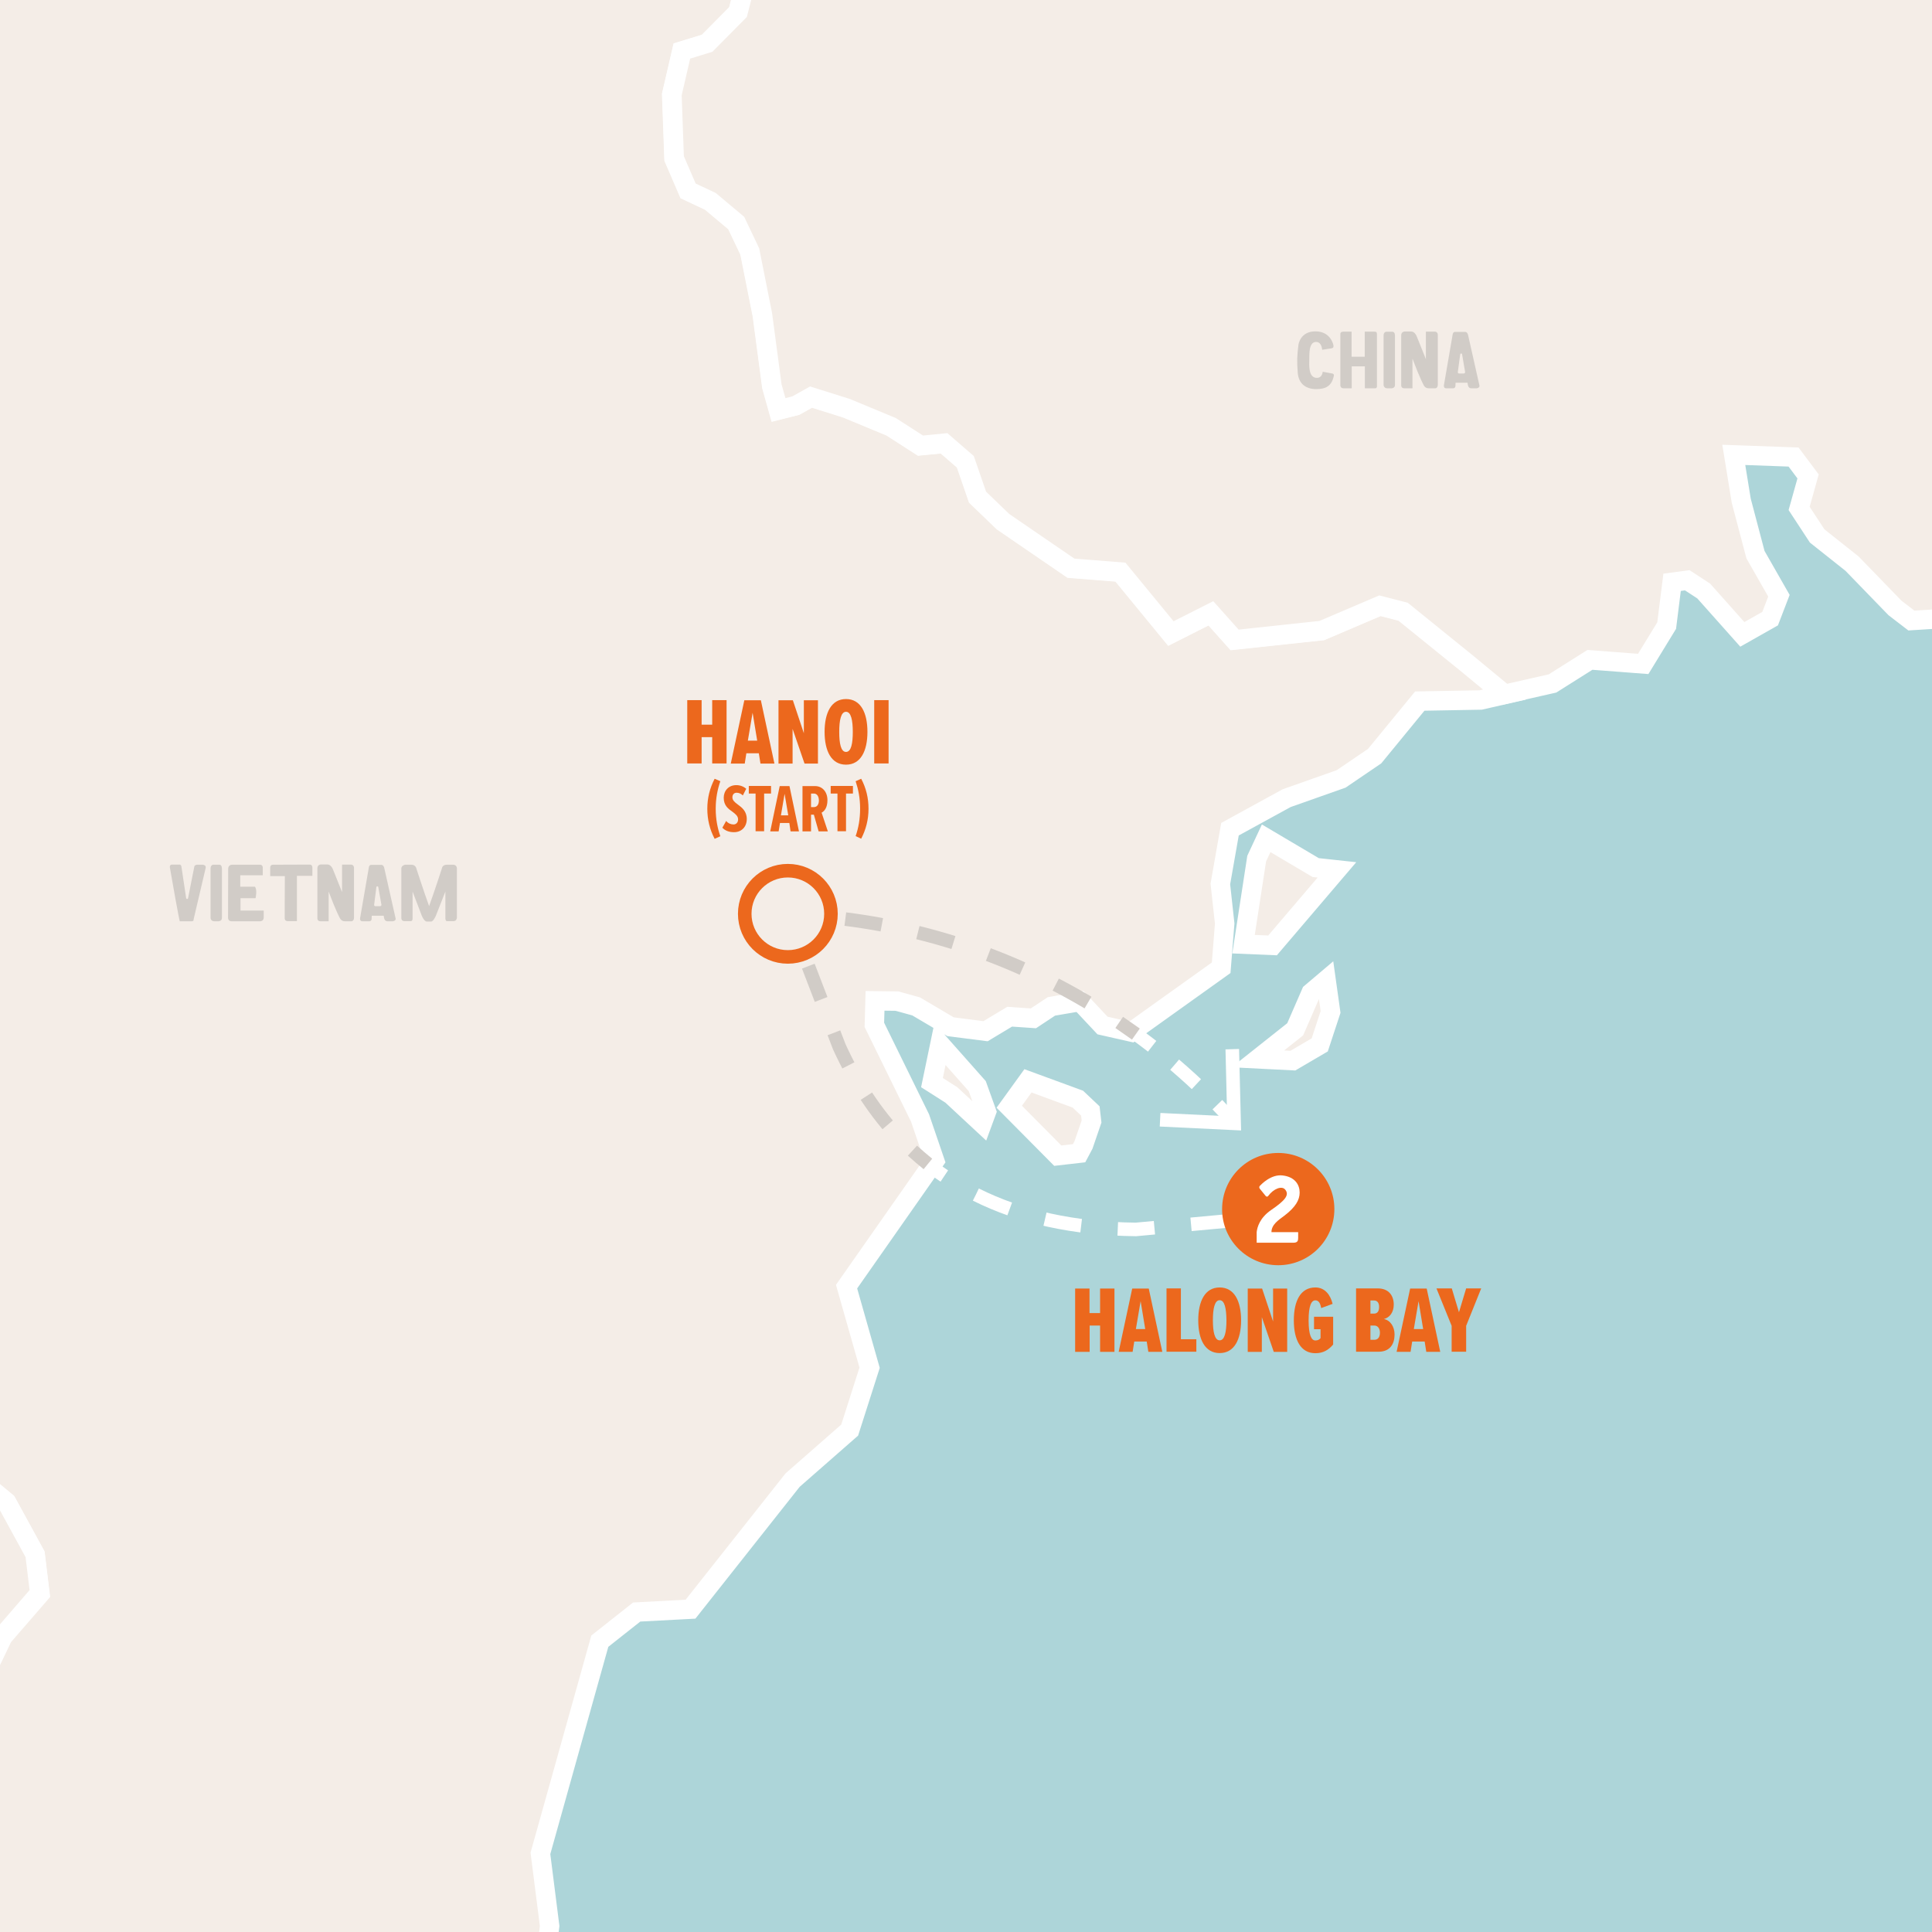 <?xml version="1.0" encoding="utf-8"?>
<!-- Generator: Adobe Illustrator 23.1.1, SVG Export Plug-In . SVG Version: 6.00 Build 0)  -->
<svg version="1.1" xmlns="http://www.w3.org/2000/svg" xmlns:xlink="http://www.w3.org/1999/xlink" x="0px" y="0px"
	 viewBox="0 0 142.5 142.5" style="enable-background:new 0 0 142.5 142.5;" xml:space="preserve">
<rect x="0" y="0" width="142.5" height="142.5" fill="#333333" stroke="none"/>
<style type="text/css">
	.st0{clip-path:url(#SVGID_4_);}
	.st1{fill-rule:evenodd;clip-rule:evenodd;fill:#F4EDE7;stroke:#FFFFFF;stroke-width:1.432;stroke-miterlimit:10;}
	.st2{fill:#F4EDE7;stroke:#FFFFFF;stroke-width:1.432;stroke-miterlimit:10;}
	.st3{fill:#D1CCC7;}
	.st4{fill:none;stroke:#D1CCC7;}
	.st5{fill:none;stroke:#D1CCC7;stroke-dasharray:3.051,3.051;}
	.st6{fill:none;stroke:#FFFFFF;}
	.st7{fill:none;stroke:#FFFFFF;stroke-dasharray:2.152,2.152;}
	.st8{fill:#FFFFFF;}
	.st9{fill:none;stroke:#D1CCC7;stroke-dasharray:2.723,2.723;}
	.st10{fill:none;stroke:#FFFFFF;stroke-dasharray:2.711,2.711;}
	.st11{fill:none;stroke:#D1CCC7;stroke-dasharray:2.633,2.633;}
	.st12{fill:none;stroke:#FFFFFF;stroke-dasharray:3,3;}
	.st13{fill:#EC681D;}
	.st14{fill:#F4EDE7;stroke:#EC681D;stroke-miterlimit:10;}
</style>
<g id="Sea">
	<defs>
		<rect id="SVGID_1_" y="0" width="142.5" height="142.5"/>
	</defs>
	<use xlink:href="#SVGID_1_"  style="overflow:visible;fill:#ADD5D9;"/>
	<clipPath id="SVGID_2_">
		<use xlink:href="#SVGID_1_"  style="overflow:visible;"/>
	</clipPath>
</g>
<g id="Map">
	<g>
		<defs>
			<rect id="SVGID_3_" y="0" width="142.5" height="142.5"/>
		</defs>
		<clipPath id="SVGID_4_">
			<use xlink:href="#SVGID_3_"  style="overflow:visible;"/>
		</clipPath>
		<g class="st0">
			<path class="st1" d="M119.85,621.49l0.89,0.91l1.1-0.1l1.33-0.82l-0.18-0.97l0.24-1.93L119.85,621.49z M17.68,548.45l-0.9-2.22
				l-1.54-1.67l-1.63,0.06l-3.24,2.6l-1.92-0.12l0.84,1.59l3.58,4.12l3.26,9.52l1.07-1.42l-0.6-2.21l1.17-5.08L17.68,548.45z
				 M137.55,544.93l-2.75,1.46l0.4,2.27l3.09-2.7l0.91-2.16l-0.72-0.02L137.55,544.93z M75.82,79.72l-1.38,1.91l3.58,3.61l1.57-0.18
				l0.33-0.62l0.59-1.72l-0.09-0.78l-0.92-0.87L75.82,79.72z M69.33,77.01l-0.59,2.84l1.43,0.91l2.27,2.11L72.76,82l-0.68-1.89
				L69.33,77.01z M95.53,75.92l-2.75,2.18l2.58,0.13l1.98-1.16l0.8-2.43l-0.33-2.35l-1.11,0.94L95.53,75.92z M97.04,63.99
				l-3.65-2.16l-0.7,1.5l-0.97,6.31l2.14,0.09l4.75-5.57L97.04,63.99z M214.22,441.1l2.14,3.61l2.78,3.17l-1.48-5.32l-0.86-10.55
				l-2.14-3.1l-3.48-8.63l-1.74-2.68l-0.14-7.64l-2.05-6.22l-1.43-11.77l2.02,4l0.16-4.07l-3.23-8.77l-1.02-1.93l-0.93-2.57
				l-1.19-5.17l-2.67-5.06l-2.8-7.5l-0.91-7.28l-2.87-3.86l-4.24-8.85l-2.57-7.97l-4.05-8.79l-3.32-2.17l-2.98-2.54l-4.3-4.5
				l-6.05-7.93l-2.64-4.89l-4.9-5.19l-0.69-1.78l-0.6-2.71l-1.1-0.49l-1.18,0.43l-1.94-3.23l-3.63-3.52l-2.78-3.94l-1.54-0.27
				l-2.07,0.34l-2,0.88l-1.95-0.57l-1.65-3.59l-3.56-3.77l-5.54-3.57l-2.28-1.81l0.13-1.51l-8.42-6.73l-7.39-4.64l-3.27-7.02
				l-8.5-7.39l-8.26-6.49l-10.26-13.16l-6.18-3.74l-0.68-0.81l5.05,2.03L75.4,213l1.1-3.24l-4.02-4.75l-7.7-7.46l-3.92-1.72
				l-3.4-2.53L49.44,185l-2.34-3.19l-1.64-3.19l-3.09-4.47l-0.68-1.47l-5.42-8.33l0.11-4.05l2.56-3.14l1.86-7.41l-0.75-3.77
				l0.49-3.92l-0.68-5.36l4.38-15.65l2.72-2.15l3.97-0.21l7.53-9.52l4.21-3.69l1.47-4.6l-1.7-5.98l6.5-9.28l-1.08-3.16l-3.37-6.87
				l0.05-1.77l1.62,0.02l1.41,0.39l2.54,1.5l2.58,0.33l1.78-1.07l1.75,0.12l1.33-0.88l2.11-0.36l1.66,1.77l2.12,0.48l6.63-4.74
				l0.26-3.26l-0.32-2.92l0.71-4.04l4.18-2.29l4.02-1.42l2.47-1.68l3.33-4.06l4.49-0.08l1.75-0.4l-2.82-2.33l-4.66-3.77l-1.71-0.44
				l-4.29,1.83l-6.43,0.69l-1.75-1.96l-2.95,1.49l-3.72-4.53l-3.65-0.29l-5.01-3.43l-1.88-1.81l-0.9-2.61l-1.57-1.36l-1.74,0.17
				l-2.16-1.39l-3.3-1.37l-2.61-0.82l-1.13,0.63l-1.27,0.32l-0.49-1.75l-0.7-5.27l-0.93-4.67l-1-2.1l-1.91-1.6l-1.64-0.77
				l-1.03-2.39l-0.17-4.72l0.74-3.2l1.86-0.57l2.28-2.3l0.84-3.26L56.5-5.4l-6.67-4.25l-3.4-1.52l-3.39,0.64l-4.13,1.35L36.68-8.9
				l-1.22-0.53l-3.11-3.82l-1.47-0.66l-3.11-0.24l-2.59,0.04l-1.23,1.66l-2.21,0.56l-2.28,0.09l-2.65-2.07l-3.92-2.7l-5.8-1.9
				l-1.01-2.2L4.29-23.3l-2.47-2.43l-3.95-3.22l-3.15-1.67l-1.24,1.03l-1.62,1.83l-6.83,3.86l-3.05,1.51l-1.58,1.08l-1.22,1.61
				l0.16,3.98l-0.05,4.44l-1.8,2.25l-1.77,1.7l-2.11,0.18l-2.1-0.08l-1.84,0.71l-5.29,4.45l-2.88-0.35l-2.69-2.52l-1.27-1.82
				l-2.61,0.41l-3.11,2.13l-1.01,3.83l-0.31,3.57L-50,4.77l-1.08,0.46l-1.01,0.08L-64.31-5l-0.74-0.53l-1.59,2.12l-0.93,5.47
				l-1.09,1.05l-0.91-0.42l-5.46-7l-1.23-0.67l-0.97,0.24l-0.98,2.27l-2.31,3.34l-1.85,2.03l0.29,2.26l-2.03,1.99l-2.42,1.98
				l-0.87,0.21l-1.92-0.8l-2.73-2.64l-2.1-2.75l-4.6-2.73l-5.05-2.31l-3.4-1.81l-1.85-0.44l-1.53,0.81l-0.66,1.11l-0.78,2.73
				l-2.17,4.48l-1.99,3.56l-2.02,2.29l-1.64,1.58l2.75,4.24l5.23,4.71l6.4,6.72l2.16,3.09l4,2.38l1.38,2.34l1.34,3.58l0.74,2.67
				l1.04,1.58l1.37,0.62l1.57-0.7l1.05-1.41l0.49-3.93l0.62-0.42l1.59,3.23l1.27,0.56l1.66,0.42l1.43,1.41l0.72,2.45l-0.05,2.51
				l-1.11,2.82l-0.44,2.96l0.05,4.56l-0.37,3.19l1.65,2.82l10.43,13.84l4.42,2.27l10.13,2.71l3.77,1.87l3.35,1.82l2.94-0.88
				l2.36-4.12l3.21-2.31l6.07-3.55l1.88-0.19l3.82,1.4l6.53,4.14l4.86,3.89l2.95,2.04l2.3,1.84l-0.02,2.07l-1.36,2.02l-1.93,1.13
				l-2.46,1.95l-1.27,1.97l1.05,0.74l4.08,0.49l4.98,1.74l1.74,2.05l0.46,1.76l0.98,2.86l0.96,0.86l4.33-0.51l1.45,0.64l1.79,1.48
				l2.1,3.84l0.35,2.88l-2.74,3.16l-0.92,1.92l-0.1,3.02l-1.76,3.62l-5.17,6.05l-1.56,0.37l-11.54-3.34l-5.1,0.21l-2.48,0.11
				l-1.17,0.14l-0.54,1.28l1.98,3.67l0.94,3.63l-0.99,2.77l-3.36,2.42l-1.22,1.16l0.03,1.56l1.26,1.62l3.63,1.67l4.17,1.57
				l14.34,9.43l3.1,2.22l4.14,3.27l4.34,2.55l11.17,3.34l5.02,2.2l1.38,1.24l0.17,1.52l-0.97,1.95l-0.56,3.42l0.23,2.05l1.38,2
				l2.29,2.96l4.89,4.6l2.61,2.04l2.64,0.46l2.41,1.11l2.8,3.42l3.27,4.18l0.75,2.91l1.65,3.73l3.07,4.3l3.97,4.16l5.47,5.16
				l3.23,3.64l1.46,1.41l11.39,8.84l2.91,3.25l4.42,6.29l1.65,0.92l1.6,1.24l1.37,3.45l0.62,2.47l1.46,7.59l2.13,2.26l2.06,2.77
				l0.99,2.02l1.73,1.5l1.72,0.29l1.81-1.68l1.38-1.6l0.79,0.47l2.3,5.3l1.72,1.93l3,1.84l2.81,1.42l6.55,6.39l3.37,2.33l2.18,0.74
				l1.94,1.08l0.79,2.01l-0.45,2.06l-1.05,1.33l-6.23,3.7l-0.7,1.61l1.22,2.46l2.05,3.08l2.14,2.64l2.62,2.59l5.21,4.22l4.47,3.3
				l2.67,3.64l1.51,2.43l-0.41,2.91l-1.34,3.18l-1.02,2.73l-2.12,1.59l-0.41,1.85l1.27,2.85l1,1.96l-0.14,2.43l0.78,5l0.89,2.46
				l-1.12,4.64l-1.28,4.21l-2.87,3.68l0.13,2.71l-0.26,8.07l0.71,2.57l1,2.2l1.19,1.18l3.67,7.9l3.33,7.19l3.15,5.9l0.83,3.74
				l-1.4,9.46l-1.89,8.69l0.66,4.33l1.58,4.34l1.79,5.78l1.15,7.39l-0.24,4.82l-0.96,2.99l-2.09,3.07l-1.92,1.57l-2.71-2.61
				l-1.98-0.11l-2.57,0.78l-1.97,1.2l-3.83,4.5l-4.31,4.38l-6.39,1.12l-2.24,3.25l-2.66,0.45l-5.12,0.16l-3.29,0.76l0.29,1.64
				l0.38,7.72l0.22,1.81l-0.48,0.48l-2.3,0.23l-4.04-1.18l-5.49-1.91l-3.81-0.3l-1.67,3.36l-1.05,1.32l-1.42,0.2l-1.45,0.6
				l-0.38,1.5l0.03,1.88l0.99,3.21l0.68,5.1l0.09,3.48l1.57,2.2l8.72,7.4l2.55,1.85l0.36,1.1l-1.11,4.02l1.7,5.66l-2.56-0.1
				l-4.44-2.43l-2.15-1.49l-2.37,1.19l-0.87-0.23l-1.88-2.78l-2.4-2.85l-2.26-0.18l-4.66,1.12l-4.79,0.78l-1.84-0.01l-0.71,0.51
				l-2.49,4.23l-1.24-0.73L58,523.67l-4.5-0.61l-0.84,1.09l0.8,3.45l1.23,3.37l-0.47,1.43l-2.32,1.77l-3,3.19l-1.8,2.48l-1.33,0.61
				l-4.93-0.11l-4.89,0.32l-1.8,2.34l-1.71,1.82l-1.56,0.5l3.74,3.17l3.28,3.26l0.92,2.64l2.11,1.68l3.2-1.3l2.11-0.16l3.07,3.92
				l3.67,0.63l2.53,1.48l2.44,3.19l0.57,2.25l0.04,1.97l-4.03,1.44l-3.13,2.33l-1.65,9.36l0.01,18.73L50.99,617l3.2,2.46l-4.54,6.63
				l4.8,0.64l8.6-2.05l2.8-3.66l4.9-4l2.66-7.18l3.54-5.83l25.29-13.52l0.8-2.27l0.37-2.43l-2.14-4.09l-2.04-3.54L87.2,563.61
				l3.83,1.74l11.78,12.75l7.17,5.31l4.15-0.15l2.03-1.97l1.19-1.67l-0.54-3.32l-2.55-4.7l-13.68-14.29l-2.1-3.54l13.13,12.56
				l4.46,3.19l1.52,0.37l2.27-1.84l-0.1-2.12l-0.09-1.9l1.94-3.06l2.61-2.5l-0.11-1.55l-2.34-1.88l-5.08-1.71l-5.63-2.96l1.06-0.26
				l5.99,0.68l4.44-0.31l0.6-1.92l-0.07-1.65l-1.64-3.04l-1.73-0.79l-2.15,0.26l-1.49-0.39l4.52-3.15l3.68,4.56l3.66,2.25l1.72-0.78
				l0.6-1.8l0.1-7.91l0.76-1.88l0.65,1.32l0.84,3.32l2.23,2.58l4.25,1.19l1.77,2.3l1.11,0.96l4.62-2.68l3.27-1.21l3.45-3.1
				l10.5-6.44l6.05-0.9l3.05-7.88l3.1-1.02l3.69-0.63l5.37-4.74l4.78-5.13l5.67-1.93l4.29-5.17l6.41-0.93l0.75-5.88l0.36-5.54
				l3.6-0.37l1.35-2.83l0.76-2.68l-0.42-2.16l-1.62-2.83l0.09-3.34l1.04-2.69l-0.14-1.18l0.56-0.51l0.43,2.3l1.25,2.23l0.29-2.04
				l-0.27-1.71l-1.9-3.56l-1.73-15.25l3.92,1.08l-4.41-11.34l1.88-2.82L214.22,441.1z"/>
			<path class="st1" d="M-148.36,715.2l1.63,3.59l0.74-0.26l1.41-2.17l-2.15-6.39L-148.36,715.2z M-172.59,668.89l-0.25,0.48
				l0.15,3.44l1.3,2.34l1.49,1.1l-1.28-5.37L-172.59,668.89z M-191.47,656.4l0.43-0.75l0.2-5.49l-3.06-2.28L-191.47,656.4z
				 M-200.9,647.78l-1.26-2.48l-0.74,1.34l-1.05,9.36l1.67,6.68l0.75-0.28l1.53-2.1l1.61,0.05l0.25-3.28l-0.54-2.78l1.14-5.39
				L-200.9,647.78z M-204.78,604.6l-0.59-2.62l-1.06,0.41l-0.51,1.54l-0.16,2.43l2.2-0.47L-204.78,604.6z M-142.3,583.24l-0.09,3.74
				l1.37,2.42l3.47-1.77l0.66-3.03l-0.34-2.52l-1.06,0.41l-3.51-0.19L-142.3,583.24z M-137.74,577.89l0.33-0.74l-0.19-2.34
				l-1.28-1.89l-2.36-0.08l0.7,2.05l1.18,1.6L-137.74,577.89z M-46.9,489.38l-0.35,2.35l2.38,1.9l0.28-4.65l-1.52-0.68L-46.9,489.38
				z M-54.96,471.34l-2.57-3.06l-1.66-0.45l-0.04,1.45l1.63,6.17l2.29,0.28l0.68-0.38l2.09,0.81l-0.21-1.07l-0.85-1.62
				L-54.96,471.34z M55.25,339.13l-2.11-3.83l-0.66-5.75l0.28-2.81l0.07-1.84l2.09-2.33l1.24-3.34l0.39-4.35l-0.29-3.14l-0.97-1.93
				l-2.54-1.84l-4.12-1.74l-2.72-2.2l-1.32-2.66l-0.19-2.34l0.95-2.02l-3.21-2.25l-7.38-2.48l-4.31-2.97l-1.26-3.46l-3.51-4.54
				l-5.77-5.62l-3.69-8.08l-1.61-10.55l-0.5-8.59l0.93-9.94l-3.9-7.19l-3.75-3.79l-4.89-2.78l-4.84-4l-4.78-5.2l-5.92-7.68
				l-7.07-10.17l-4.45-4.56l-1.83,1.05l-4.26-0.94l-6.69-2.94l-5.7-1.59l-4.72-0.23l-2.96,0.67l-1.21,1.55l0.09,1.54l1.39,1.51
				l-0.48,1.18l-2.35,0.85l-1.76,1.68l-1.73,3.72l-0.9,4.89l-2.08,1.88l-3.54,0.42l-3.35,1.4l-3.18,2.37l-1.41,1.8l0.35,1.23
				l-0.72,0.28l-1.79-0.69l-1.01-1.62l-0.25-2.54l-2-1.71l-3.75-0.87l-4.5-2.73l-5.26-4.59l-3.55-2.44l-1.85-0.3l-2.36,1.82
				l-2.86,3.93l-2.59,1.56l-2.31-0.81l-1.52,1.39l-0.72,3.59l-1.83,2.82l-4.41,3.07l-0.29,0.36l-4.95,4.17l-3.89,4.18l-4.42,5.61
				l-2.31,0.87l-2.48-1.35l-3.66-1.39l-2.08-1.9l2.31-9.5l3.09-10.53l0.56-4.86l-0.27-3.54l-0.81-2.88l-2.12-3.01l-1.94-2.34
				l-0.34-1.56l0.31-1.65l1.46-2.43l1.8-3.77l1.11-7.77l1.47-8.21l-0.91-4.98l-2.79-5.46l-1.81-5.18l-0.04-7.07l-0.71-2.75
				l-2.4-1.37l-7.47-1.41l-2.3,0.24l-1.73,0.9l-1.73,1.92l-2.27,1.21l-4.49,0.66l-4.64-2.39l-4.15-4.05l-1.52-4.97l1.87-5.91
				l1.24-4.78l0.56-4.11l-0.38-1.95l-1.06-2.03l-1.12-0.27l-2.65-2.52l-2.85-4.44l-2.4-2.03l-1.96,0.38l-1.63,1.68l-1.3,2.98
				l-1.17,1.22l-1.03-0.55l-0.06-2.63l-4.96-2.8l-2.12-1.6l-2.52-0.4l-2.28,1.78l-1.75,1.92l-1.96,0.71l-3.12,0.22l-4.27-1
				l-2.93-0.9l-0.36,0.49l2.06,4.07l0.97,3.25l-0.38,1.69l-1.14,1.41l-1.88,1.11l-2.29,0.65l-2.1-0.07l-3.56-1.55l-2.56-0.07
				l-2.08,0.77l-1.18,1.15l-0.55,1.42l-0.24,8.03l-0.81,2.51l-1.41,1.43l-1.56,0.15l-2.23-0.4l-2.23,0.33l-9.91,3.11l-1.46,0.31
				l-3.21,0.24l-2.99,0.09l-2.13-0.15l-5.36-3.18l-2.44-0.34l-1.2,0.9l-0.37,4.27l-2.54,2.71l-3.1,5.92l0.2,8.64l1.17,6.03
				l-2.72,5.97l0.05,2.88l3.61,13.85l-0.13,1.45l-0.61,0.72l-2.12,0.48l-3.47,1.45l-2.24,1.38l-1.15,0.16l-3.54-1.04l-0.9-0.02
				l0.39,1.05l3.46,5.99l3.18,2.84l2.89-0.32l1.35,0.56l-0.2,1.44l1.6,3.75l3.39,6.07l1.34,4.55l-1.05,4.53l0.51,1.62l1,0.95
				l2.99,4.21l6.09,6.59l6.06,7.13l5.05,5.94l3.68,4.11l8,7.66l1.69,3.59l1.13,7.25l2.24,4.19l1.97,2.99l1.42,2.5l3.56,8.21
				l1.24,1.11l5.1-4.99l1.44,1.04l0.95,1.88l0.29,2.4l-0.58,2.72l-1.56,2.51l-8.11,5.8l-0.15,4.99l0.23,7.57l0.88,9.3l1.18,6.96
				l-0.15,1.6l-0.68,0.76l-3.35-0.3l-4.4,3.51l-1.65,0.31l-1.96,1.35l-1.43,1.66l-0.24,2.53l1.74,7.64l2.45,7.18l3.89,5.27
				l3.07,4.16l4.28,5.79l3.42,5.03l6.44,5.53l9.09,8.28l3.6,4.57l3.32,5.54l2.42,4.72l1.34,6.28l0.93,3.51l1.24,11.75l-1.29,2.67
				l-0.88,3.09l0.93,3.24l2.21,3.09l0.31,3.54l2.35,6.33l3.36,3.87l3.14,2.61l1.47,2.06l-0.15,3.31l1.15,3.51l0.95,3.82l1.62,5.29
				l2.71,4.48l4.68,13.74l0.02,1.41l-1.33,2.78l-2.06,2.52l-1.4,0.81l-1.18,2.59l-2.72,7.35l-5.66,12.65l-5.85,8.25l-5,5.86
				l-3.67,3.56l-1.01,2.12l0.11,1.66l0.91,2.96l0.11,5.62l-0.6,3.56l-0.86,3.78l-0.4,3.37l-4.5,15.71l-1.94,12.29l-1.76,3.06
				l-2.27,9.01l-0.94,14.32l-2.79,8.96l-0.03,9.98l0.73,5.37l3.11,8.77l2.26,1.75l2.38,0.39l1.92-3.06l0.84-3.16l3.05-1.18
				l2.33,1.75l2.75,2.15l3.8,8.77l3.37,1.6l4.12,2.72l3.2,3.34l-0.05,5.44l1.48,2.12h4.15l3.37,4.41l1.57,2.57l2.7,8.42l3.09,1.69
				l3.7,0.22l2.61-1.16l-1.43,6.09l2.07,2.83l2.57,0.2l2.16,1.99l-0.48,10.22l7.04,5.65l10.45,13.71l0.65-2.08l0.61-6.81l0.55-1.35
				l1.53-0.66l1.77,0.17l3.57,5.91l8.74,3.67l2.62,0.87l3.32-1.46l1.57,0.92l1.61,1.51l1.08,4.21l2.42,3.84l4.49-0.55l1.62,0.55
				l0.95,0.12l1.03,3.41l0.67,5.89l-0.28,3.44l-3.05,4.91l-0.3,3.35l1.8,2.07l2.31,2.21l1.34,1.7l1.31-0.28l1.64-1.14l1.42-2.89
				l0.97-2.48l5.66-2.78l5.86-2.5l0.82,0.26l1.01,1.11l2.06,3.61l1.15,0.76l1.63,0.37l2.78-0.39l3.17-2.05l1.55-3.83l0.62-3.03
				l4.45-5.23l0.35-3.92l1.17-2.56l-12.32-10.35l-7.83-12.44l-4.8-4.96l-3.88-1.53l-3.9-0.39l-5.72,1.48l-5.33,0.63l-9.12-5.96
				l-3.76-3.89l-4.73-4.19l-3.76,0.65l-2.66-1.18l-2.24-4.11l-7.02-9.82l-1.95-4.4l-0.39-5.74l3.76-2.08l2.52,2.63l0.44,3.2
				l-1.61,2.67l0.22,1.46l2.32-0.06l1.49,0.51l1.36,3.44l1.52,8.17l4.27,2.4l-1.87-4.92l-2.2-4.68l-8.74-36.79l-2.37-6.96
				l-2.76-3.73l-0.1,1.54l-0.11,1.37l-0.94,0.66l-3.07-3.7l-2.81-3.48l-1.34-3.65l-3.33-19.67l-1.28-3.64l-1.9-4.18l-4.45-1.15
				l-12.66,4.48l-2.32-0.52l-3.3-1.77l0.2-3.91l0.75-2.74l-4.38-9.47l-1.49-4.76l-0.23-8.91l0.29-10.74l-0.43-4.03l-1.15-2.4
				l2.62-3.04l1.31-8.06l6.91-14.27l0.4-9.4l1.46-5.1l1.76-11.03l3.16-8.86l2.56-3.87l0.84-8.37l3.25-4.94l1.85-5.49l-0.03-8.19
				l-2.89-14.93l0.39-3.63l3.14-12.21l-2.02-5.59l-2.65-3.22l0.61-4.89l3.74-3.85l4.24-2l11.61-1.33l2.37-2.39l2.27,2.09l10.02,2.62
				l2.32,1.36l-0.31,3.31l-0.58,2.43l1.24,5.16l-1.03,6.79l0.56,9.65l-0.89,4.62l1.58,2.7l2.31,1.45l5.13-2.33l14.07,2.44
				l10.62-3.14l4.57,2.18l2.27,2.1l2.28,1.32l3.63,1.41l4.24,3.96l4.15,4.96l0.62-1.33l0.29-1.46l3.82,6.31l3.83,3.27l4.41,3.12
				l1.17-2.16l0.59-2.01l2.58,2.41l4.73,6.07l1.57,5.52l4.02,5.16l1.37,3.07l0.83-0.13l-0.71-1.13l-8.4-15.93l-1.81-7.39l0.73-5.69
				l0.55-1.91l-2.31-2.99l-3.17-3.4l-5.47-4.46l-0.97-7.05l-1.89-8.32l-1.78-2.8l-2.8-5.12l-1.65-4.24L-63.07,406l0.56-0.9
				l3.57-0.32l4.54-0.81l0.55-1.81l-0.96-1.5l2.71-2.54l3.69-5.56l2.69-5.81l1.99-3.67l1.04-3.64l4.22-5.16l6.19-3.57l4.36-0.83
				l4.51-1.22l4.26-1.73l2.09-0.16l5.74,2.09l3.04,0.53l3.13-0.03l3.27,0.22l2.8-0.21l6.61-1.46l7.29,1.15l6.3-0.91l7.74-1.68
				l4,1.06l3.72,1.69l0.86,3.41l0.98,1.56l1.31,1.2l1.58,0l1.77-2.38l1.42-2.45l0.5-0.45l2.25-0.96l3.61-2.17l2.87-2.45l1.78-2.61
				l0.56-2.7l-0.23-3.14l-0.01-8.11l0.48-3.97L55.25,339.13z"/>
			<polygon class="st1" points="135.19,327.18 132.52,323.54 128.05,320.24 122.84,316.02 120.22,313.43 118.08,310.78 
				116.03,307.7 114.81,305.24 115.5,303.63 121.73,299.93 122.78,298.6 123.23,296.54 122.45,294.53 120.51,293.44 118.33,292.7 
				114.96,290.37 108.42,283.98 105.6,282.56 102.6,280.72 100.88,278.79 98.58,273.48 97.8,273.01 96.41,274.61 94.6,276.29 
				92.88,276 91.15,274.51 90.15,272.49 88.09,269.72 85.96,267.46 84.5,259.88 83.88,257.4 82.51,253.95 80.91,252.72 79.26,251.8 
				74.84,245.51 71.94,242.25 60.55,233.41 59.09,232 55.86,228.37 50.39,223.21 46.42,219.05 43.36,214.75 41.71,211.02 
				40.96,208.1 37.68,203.93 34.88,200.5 32.48,199.39 29.83,198.93 27.22,196.89 22.34,192.29 20.05,189.33 18.66,187.33 
				18.43,185.28 18.99,181.86 19.96,179.91 19.8,178.39 18.41,177.14 13.39,174.94 2.21,171.6 -2.13,169.05 -6.27,165.78 
				-9.36,163.56 -23.7,154.14 -27.88,152.56 -31.51,150.89 -32.77,149.27 -32.79,147.71 -31.57,146.54 -28.21,144.12 -27.22,141.36 
				-28.16,137.72 -30.13,134.06 -29.59,132.78 -28.42,132.64 -25.95,132.53 -20.85,132.32 -9.31,135.66 -7.75,135.29 -2.58,129.24 
				-0.82,125.61 -0.72,122.59 0.2,120.67 2.93,117.51 2.58,114.63 0.48,110.79 -1.3,109.31 -2.75,108.67 -7.08,109.18 -8.04,108.31 
				-9.02,105.45 -9.48,103.69 -11.21,101.65 -16.19,99.9 -20.28,99.41 -21.33,98.67 -20.05,96.69 -17.59,94.74 -15.66,93.62 
				-14.3,91.6 -14.28,89.53 -16.57,87.69 -19.52,85.65 -24.38,81.76 -30.91,77.63 -34.73,76.23 -36.61,76.42 -42.67,79.97 
				-45.88,82.28 -48.25,86.4 -51.19,87.29 -54.55,85.47 -58.32,83.6 -68.45,80.9 -72.87,78.62 -83.3,64.78 -84.95,61.96 
				-84.58,58.78 -84.63,54.21 -84.19,51.26 -83.08,48.43 -83.03,45.92 -83.74,43.47 -85.17,42.06 -86.83,41.65 -88.1,41.09 
				-89.69,37.86 -90.31,38.28 -90.8,42.21 -91.85,43.62 -93.42,44.32 -94.79,43.7 -95.83,42.13 -96.58,39.46 -97.92,35.88 
				-99.29,33.54 -103.29,31.16 -105.46,28.07 -111.86,21.35 -117.09,16.63 -119.84,12.4 -121.44,10.93 -124.19,9.73 -127.23,9.72 
				-130.89,11.98 -134.7,7.45 -135.55,7.23 -136.69,7.62 -137.92,8.7 -138.53,11.23 -139.04,14.7 -140.72,16.98 -142.25,17.99 
				-141.48,19.94 -140.23,22.05 -140.03,23.9 -139.02,26.82 -137.56,29.74 -133.17,34.51 -131.39,37 -130.81,39.17 -129.61,46.83 
				-129.31,50.03 -129.2,56.21 -128.76,59.78 -126.99,61.38 -125.22,63.29 -125.14,64.34 -125.74,64.71 -127.59,66.84 
				-128.45,67.12 -129.97,66.25 -131.86,65.59 -133.44,64.74 -135.23,63.37 -139.02,63.52 -144.98,65.6 -146.36,65.02 
				-147.42,63.84 -148.24,61.41 -148.32,58.55 -149.12,56.74 -150.43,55.66 -150.32,50.56 -152.82,48.54 -154.47,52.94 
				-159.74,57.5 -163.59,59.81 -166,59.88 -167.7,62.61 -168.66,68 -169.99,71.16 -171.68,72.1 -172.58,74.14 -172.69,77.27 
				-171.42,78.95 -168.76,79.18 -168.43,80.05 -170.46,81.59 -173.16,82.13 -176.54,81.67 -179.51,82.89 -182.09,85.81 
				-183.77,92.09 -184.59,101.75 -184.54,104.22 -184.48,106.85 -183.45,107.39 -182.28,106.18 -180.98,103.2 -179.35,101.52 
				-177.4,101.14 -175,103.17 -172.15,107.6 -169.5,110.12 -168.38,110.4 -167.32,112.43 -166.94,114.37 -167.5,118.48 
				-168.74,123.26 -170.61,129.18 -169.08,134.15 -164.93,138.2 -160.29,140.59 -155.79,139.92 -153.52,138.71 -151.79,136.79 
				-150.06,135.89 -147.75,135.65 -140.29,137.05 -137.89,138.43 -137.18,141.18 -137.15,148.24 -135.34,153.43 -132.55,158.89 
				-131.64,163.86 -133.11,172.07 -134.22,179.84 -136.02,183.62 -137.48,186.04 -137.79,187.69 -137.45,189.25 -135.51,191.59 
				-133.39,194.6 -132.58,197.48 -132.31,201.02 -132.87,205.88 -135.95,216.41 -138.26,225.91 -136.18,227.81 -132.52,229.2 
				-130.04,230.55 -127.74,229.69 -123.31,224.08 -119.42,219.9 -114.47,215.73 -114.18,215.37 -109.78,212.3 -107.94,209.48 
				-107.22,205.89 -105.7,204.5 -103.39,205.31 -100.8,203.75 -97.94,199.81 -95.58,197.99 -93.73,198.3 -90.17,200.74 
				-84.92,205.33 -80.41,208.06 -76.66,208.93 -74.67,210.64 -74.42,213.18 -73.41,214.8 -71.62,215.48 -70.9,215.21 -71.25,213.98 
				-69.84,212.17 -66.67,209.8 -63.31,208.4 -59.77,207.99 -57.69,206.1 -56.79,201.22 -55.06,197.5 -53.29,195.82 -50.95,194.97 
				-50.47,193.79 -51.86,192.28 -51.95,190.74 -50.74,189.19 -47.78,188.52 -43.06,188.75 -37.36,190.34 -30.66,193.28 
				-26.41,194.22 -24.58,193.17 -20.13,197.73 -13.06,207.89 -7.14,215.58 -2.36,220.78 2.48,224.78 7.37,227.56 11.12,231.35 
				15.02,238.54 14.09,248.47 14.59,257.06 16.2,267.61 19.89,275.69 25.66,281.3 29.17,285.85 30.43,289.31 34.74,292.28 
				42.12,294.76 45.34,297 44.39,299.02 44.58,301.36 45.9,304.02 48.62,306.22 52.74,307.97 55.28,309.81 56.25,311.74 
				56.54,314.89 56.15,319.24 54.91,322.58 52.83,324.91 52.75,326.75 52.48,329.55 53.14,335.3 55.25,339.13 56.32,343.99 
				55.84,347.96 55.84,356.07 56.08,359.21 55.52,361.91 53.74,364.51 50.87,366.96 47.26,369.13 45.01,370.1 45.22,371.31 
				46.34,373.96 48.12,376.59 49.83,378.32 52.62,380.64 54.29,380.75 59.48,378.56 67.93,381.73 69.05,383.33 72.01,386.56 
				75.1,388.88 81.44,389.03 83.11,383.33 81.66,379.86 77.41,373.81 76.04,370.24 77.12,369.61 83.17,368.93 84.08,368.23 
				85.01,364.31 86.72,364.75 90.17,365.26 93.46,362.58 95.28,359.76 96.57,361.05 98.06,363.02 99.57,364.17 102.33,365.86 
				105.43,368.25 107.45,370.59 108.97,371.5 112.53,370.85 113.51,370.94 115.32,368.1 116.63,366.56 117.93,367 119.76,366.96 
				123.15,363.34 124.96,360.04 126.04,359.13 129.63,360.78 130.95,360.45 132.4,355.9 134.32,354.11 133.53,349.11 133.68,346.69 
				132.68,344.73 131.41,341.88 131.81,340.03 133.93,338.44 134.95,335.71 136.29,332.53 136.7,329.61 			"/>
			<path class="st1" d="M237.35,123.52l-1.68-2.86l-2.21-1.98l-3.23-1l-2.79-2.01l-3.06-3.45l-1.04-0.03l-1.8,1.79l-0.2,1.12
				l0.61,4.28l-7.11-3.49l-0.96-0.2l0.05,1.84l0.44,1.89l-2.28-2.81l-5.16-0.77l-1.6,0.1l-3.03,2.71l-6.63,1.34l-9.99-0.96
				l-2.5,0.63l-2.3,2.94l-3.59,0.69l-4.1-0.69l-1.84,0.97l-1.46,1.77l-1.12,3.31l1.7,0.49l2.18-0.16l-3.21,3.87l-4.1,2.7l-5.34,5.89
				l-3.92,2.81l-3.26,3.56l-0.87,1.52l-0.35,1.74l1.72,15.91l0.36,1.84l2.21,5.17l2.34,9.57l9.3,5.31l4.47,2.15l6.21,1.9l6.28,1.14
				l2.41,0.82l5.02,2.8l2.67-0.36l3.42-0.93l0.76-0.53l1.65-3.97l1.86-2.16l5.73-1.13l2.07,0.26l1.63-1.39l-0.22-1.25l-0.88-1.32
				l3.76-2.88l3.15-3.83l1.43-0.61l1.64-0.17l2.39-1.12l1.69-2.21l0.6-2.88l0.6-7.02l0.97-5.71l-0.37-1.63l0.14-1.63l0.97-1.57
				l0.91-3.75l5.27-11.88l3.31-1.25l3.45-3.09l-1.34-4.86L237.35,123.52z M208.41,71.19l-1.67-1.54l-2.78,0.82l-1.42,2.21l0.79,1.07
				l2.3,0.15l3.1-0.41l3.43,1.74l1.01-2.26l-0.11-0.91l-0.99-1.96L208.41,71.19z M286.61,43.76l-0.95,2.3l0.82,0.2l3.64-0.94
				l-0.34-3.14L286.61,43.76z M294.52,39.42l-0.56,1.74l-1.6,1.57l1,1.25l0.69,2.31l1.37,1.61l0.6-0.89l-0.24-4.14l0.34-0.77
				l1.65-1.8l-0.99-0.53L294.52,39.42z M315.18-8.66l-2.53-2.34l-2.32,0.08l1.16,1.97l1.63,1.17l0.89,0.18l3.52,3.14l-0.67-2.06
				L315.18-8.66z M477.47-84.39l-0.32,0.5l-0.27,1.77l0.57,0.56l0.44,1.9l2.35,0.45L481-81.9l-0.67-0.99L477.47-84.39z
				 M534.64-129.29l-0.31-1.4l-0.53-0.73l-1.35-0.71l-1.04-1.33l-1.98,0.64l-0.55,2.14l1.42,1.8l-0.37,2.49l0.63,2.76l1.98,0.98
				l2.4-2.06l0.22-1.01l-1.16-1.26L534.64-129.29z M559.74-246.14l-1.37-1.03l-1.9,3.08l0.76,3.24l1.24,0l3.03-1.07l-0.71-2.62
				L559.74-246.14z M573.29-317.34l-2.04,0.42l-0.26,1.64l1.69,0.47l4.08,2.89l-0.11-0.83l-0.57-0.97L573.29-317.34z M581.72-324.8
				l-1.98-0.22l-0.45,0.9l2.44,3.65l1.09,0.29l-0.24-2.06L581.72-324.8z M568.19-333.21l-5.37-0.15l1.38,3.52l2.42,2.24l5.21,0.53
				l5.44,2.55l0.28-0.87l0.09-3.02l-1.92-1.62L568.19-333.21z M527.13-399.62l-1.82-1.62l-2.18-0.88l-1.95-2.78l-5.3-1.82
				l-4.92-0.35l1.28,2.1l5.77,5.07l8.26,4.18l11.03,3.81l2.68-1.26l-1.21-1.51l-1.7-1.14L527.13-399.62z M672.86-1001.29l-2.03-4.37
				l-1.94-7.51l1.54-2.19l1.29-0.34l1.11-0.83l2-1.41l-0.19-2.02l-1.98-2.34l-0.44-2.28l-1.07-2.29l-0.79-2.97l0.84-0.83l1.4-0.98
				l0.48-1.52l-0.08-2.33l-0.71-2.64l-2.21-3.05l0.52-2.01l1.88-1.67l0.38-1.02l-1.15-2.67l-0.52-1.17l-0.03-1.34l-2.25-2.77
				l-2.52-2.98l0.11-5.01l-0.37-4.31l-3.33-6.31l-0.38-1.04l-0.96-3l-0.21-1.19l-0.69-3.96l0.67-2.57l-2.24-2.88l-2.66-2.81
				l-1.02-1.89l0.63-2.2l0.53-1.09l0.09-1.56l1.25-0.69l1.26-0.38l3.26-0.4l1-1.65l0.83-1.69l0.69-4.4l-0.52-2.6l-0.01-1.35
				l-4.23-3.75l-3.69-3.17l-4.84-4.4l-2.19-2.06l-0.31-2.63l0.41-1.62l-0.16-1.44l-1.2-2.49l-1.75-1.89l-5.41-2.95l-4.65-1.46
				l-4.56-0.59l-1.57-0.2l-2.64,0.59l-10.16,3.75l-4.06,2.87l-1.34,3.25l-2.64,1.56l-5.9-0.19l-5.55-0.18l-3.15,1.8l-2.61,3.72
				l-2.54,1.7l-2.47-0.31l-0.88,2.49l0.7,5.3l-1.52,2.33l-3.72-0.63l-7.68,0.5l-11.63,1.63l-7.97-0.07l-4.3-1.77l-5.16-0.23
				l-6.04,1.32l-3.97,0.27l-1.89-0.78l-2.36-2.2l-2.83-3.62l-4.63-3.77l-6.43-3.91l-3.63-4.72l-0.83-5.53l-1.77-3.78l-2.68-2.04
				l-1.71-1.83l-4.47-2.31l-4.62-3.97l-2.32-1.21l-1.66-3.38l-0.78-4.05l-4.63-3.83l-6.95-0.22l-6.18-1.1l-7.68-3.5l-14.66-9.84
				l-6.38-3.46l-2.96-0.35l-3-1.6l-3.03-2.84l-1.99-0.03h-1.92l-0.43,1.18l-1.14,0.37l-2.8-1.08l-2.25-0.12l-1.7,0.84l-2.23-0.55
				l-2.77-1.93l-3.64-1.29l-4.49-0.64l-2.54-1.34l-0.6-2.04l-1.73-1.52l-2.87-1l-5.91,0.26l-8.95,1.51l-8.39-0.4l-7.83-2.32
				l-4.9-2.14l-1.97-1.96l-3.03-1.88l-4.09-1.8l-3.64-3.1l-3.19-4.39l-2-4.18l-1.2-5.93l-9.17-3.87l-3.43-2.22l-0.75-1.87
				l-1.33-1.49l-1.91-1.1l-1.08-1.75l-0.26-2.41l-2.04-3.07l-3.83-3.73l-7.17-5.23l-10.53-6.72l-6.54-4.91l-2.54-3.1l-2.48-2.48
				l-2.03-1.34l-2.25-2.3l-1.25-2.54l-1.8-1.63l-1.91-1.53l-1.56-2.47l-2.2-1.69l-2.83-0.91l-1.97-1.87l-2.32-3.98l-3.89-3.35
				l-9.08-6.18l-4.55-4.5l-3.24-4.06l-3.42-1.98l-1.34-1.77l-2.41-3.07l-1.84-0.84l-1.5-1.08l-0.32-1.29l-2.09-1.61l-3.87-1.92
				l-2.33-1.66l-1.34-1.5l-2.09-1.17l-4.51-1.14l-2.1-1.57l-0.74-1.4l-0.12-1.3l-0.12-0.79l-0.86-1.01l-0.97-1l-2.32-1.21l-3.08-1.4
				l-4.46-3.01l-3.56-0.82h-1.83l-2.79-1.7l-0.28-1.08l-1.55-2.01l-2.59-1.64l-2.23-0.64l-1.37,0.42l-5.21-1.53l-9.05-3.48
				l-6.16-1.6l-3.28,0.27l-1.4,1.04l0.48,1.82l-2.45-0.17l-8.06-3.26l-6.37-0.8l-4.47-1.75l-4.69-2.96l-3.26-1.24l-1.84,0.48
				l-6.72-1.99l-11.61-4.46l-5.49-1.51l-1,0.84l-0.83,0.01l-1.6-0.13l-2.21-0.06l-4.55-1.05l-4.84,0.47l-5.14,1.98l-6.21,1.24
				l-7.27,0.49l-4.68-0.23l-2.08-0.95l-7.29,1.42l-9.48,2.88l-9.32,2.82l-13.04,1.38l-6.1,4.78l-3.56,8.65l-3.11,5.45l-2.63,2.24
				l0.29,2.93l3.21,3.63l4.39,1.29l5.58-1.04l5.73,0.51l5.91,2.06l3.53,3.11l1.14,4.16l3.23,4.09l5.33,4.03l3.25,4.65l1.17,5.27
				l-2.27,5.32l-5.72,5.37l-2.35,5.23l1.54,7.65l-0.96,6.65l0.47,3.76l1.59,3.08l0.03,3.33l-1.53,3.58l0.17,3.6l1.89,3.61l0.14,3.29
				l-1.62,2.97l-0.22,3.14l1.19,3.31l0.03,2.23l-1.11,1.14l1.65,1.13l4.42,1.12l3.49,3.23l2.56,5.35l0.05,3.82l-2.46,2.29
				l-4.84,1.49l-7.22,0.69l-7.36,5.12l-5.19,6.57l-6.19,7.77l-2.09,0l-4.47-0.97l-9.43-3.19l-8.32-0.67l-9.38-2.95l-5.67-1.94
				l-9.2-3.72l0.29,6.02l0.51,12.08l0.36,10.24l0.37,5.77l0.35,4.4l0.13,4.18l1.09,2.51l-0.23,4.04l-1.91,4.88l1.91,5.29l2.77,4.76
				l1.95,4.27l-3.58,2.7l-2.65,2.41l5.49,8.1l3.68,3.06l5.08,3.31l4.88,2.64l4.2,2.24l2.75-1.06l0.98-3.41l3.81-2.99l2.94-0.07
				l2.49,0.69l4.79,0.2l4.21-1.09l3.64-0.23l5.27,0.73l2.14,0.72l4.81,1.32l5.98,2.88l4.83,3.22l2.58,0.62l0.59-1.03l0.91-2.86
				l1.97-2.76l1.73-4.51l1.27-3.47l2.21-0.52l4.81,0.01l1.71-0.84l3.4-0.43l3.91,1.28l9.33,0.68l3.38,1.78l7.17,5.27l3.96,2.82
				l4.95,1.42l3.06,0.97l2.66,0.77l2.98,1.36l1.44,1.65l2.28,2.52l2.17,1.45l3.31,1.42l2.41,0.87l1.62,1.83l1.1,0.9l2.46,1.28
				l8.21,5.45l3.34,1.46l5.59,3.16l3.03,2.61l1.59,2.75l2.14,2.1l4.3,3.15l2.38,2.12l1.1,2.89l1.8,2.55l0.43,2.64l-3.12,1.96
				l-0.93,0.92l-2.97,0.09l-5.64-0.99l-4.66,0.56l-6.51-1.08l-5.92-2.33l-3.49-1.86l-4.54-1.1l-1.56,0.57l-1.06,2.4l-2.82-0.42
				l-2.15,0.42l-6.41-0.49l-3.66-0.6l-4.4,1.68l-2.71,0.52l-4.52,2.06l-1.5,3.55l-2.07,0.85l-2.54-0.17l-2.46-1.3l-3.41-1.58
				l-3.75,0.09l-0.78,0.67l0.3,1.45l1.07,4.39l1.06,1.97l-0.15,1.27l-2.03,0.42l-4.02-0.12l-6.35-0.29l-4.79-1.14l-2.26,0.49
				l-2.19,2.38l-2.23,0.39l-1.46,1.01l0.23,3.51l-1.38,2.19l-1.65,2.7l-0.25,5.8l-0.1,3.31l1.49,1.79l1.52,2.16l-0.24,2.46
				l-1.9,2.28l-2.25,0.42l-2.57,2.2l-3.06,3.96l-2.1,3.32l-4.56,0.81l-3.08,0.85l-7.28,1.03l-1.8,0.26l-8.3,0.52l-7.26-1.79
				l-3.18,0.27l-2.45,1.01l-0.95,1.1l0.53,2.09l0.45,1.93l-0.89,2.99l-2.86,3.97l-2.68,2.64l-1.36,6.99l-1.14,1.23l-2.85,1.31
				l-1.55,0.7l-2.89,3.03l-2.16,2.69l-1.93,0.77l-3.15-0.72l-1.95-0.22l-5.98-1.04l-3.77-0.14l-5.51-0.67l-13.66-3.16l-4.61-1.48
				l-5.44-7.62l-4.11-2.04l-4.31-0.21l-6.31,0l-3.23-0.81l-4.37,0.76l-3.17,7.68l-0.96,3.04l-0.6,3.11l0.66,6.65l1.02,4.44
				l0.33,2.51l-0.83,3.98l0.78,2.23l1.91,1.93l3.07,2.18l2.86,3.43l4.72,3.65l4.26,2.84l7.66,4.58l2.71,2.4l3.16,2.75l1.7,2.69
				l0.51,1.76l-1.31,1.34l-3.48,0.67l-0.92,1.87l-1.6,2.49l-1.94,2.88l-1.49,0.15l-1.5,0.77l-7.7,3.57l-3.09,1l-2.26,1.18
				l-1.61,3.63l-1.34,2.7l-1.55,3.58l-0.67,1.59l-1.2,3.58l-1.88,4.1l-1.08,2.2l-0.53,1.32l-0.24,1.72l-3.36,1.33l-2.63,1.41
				l-3.97,2.13l-6.04,2.34l-4.71,2.26l-2.81,1.87l-4.37,2.35l-3.35,0.76l-7.49-0.09l-8.93,0.61l-6.5,0.45l-5.3-0.57l-7.75-0.32
				l-6.03-0.46l-3.5,0.87l-8.76,0.92l-1.95,0.21l-15.34,2.23l-6.69,1.2l-6.37,0.55l-4.49,0.87l-2.27,1.08l-3.4,1.56l-1.86,0.68
				l-5.88,3.07l-13.36,6.33l-8.58,5.14l-1.39,0.88l-5.72,3.63l-3.61,1.42l-1.55,3.24l-1.46,2.05l-2.09,0.89l-5.26-2.09l-3.07,0.11
				l-10.22-0.76l-4.02-9.46l-6.36,1.34l-10.16,2.13l-9.44,1.98l-11.3-4.53l-8.72-3.49l-7.55-3l-10.38-1.99l-9.04-1.73l-16.21-2.85
				l-7.63-2.49l-4.72-3.3l-9.1-7.48l-2.55-1.48l-3.32-1.01l-3.28-0.66l-6.48,0.04l-8.18-0.58l-12.09-1.57l-9.59-1.25l-16.44-2.32
				l-3.78-0.28l-7.23,2.06l-9.26,2.64l-19.48-2.07l-8.64-0.97l-17.54-1.97l-19.83-2.23l-19.28-2.3l-12.8,1.27l-7.14,0.71l-8.16,1.01
				l-1.64-1.14l-2.13-4.41l-2.91-3.42l-6.17-3.69l-4.56-3.51l-7.9-4.75l-3.09-2.99l-2.5-4.63l-10.4-12.06l-6.73-8.15l-1.53-1.66
				l-2.56-2.65l-2.49-1.39l-4.42-0.85l-1.68-1.44l-1.15-2.82l-0.95-3.9l-0.34-2.84l-0.87-0.71l-10.32,0.8l-7.28-1.89l-6.28-2.05
				l-9.83-5.24l-5.41-2.03l-8.04-5.42l-9.05-1.28l-4.03-2.12l-5.86-4.65l-4.69-2.98l-5.71-1.88l-8.5-1.67l-13.98-5.19l-4.79-0.67
				l-6.94,1.07l-5.43,0.09l-9.31-1.14l-5.61-1.44l-6.25-0.04l-4.05,0.02l-5.54-0.33l-2.99-0.94l-2.88-1.15l-4.43,0.29l-3.63-1.14
				l-3.8-2.14l-3.49-1.02l-3.37,0.07l-1.02,0.95l-1.33-0.09l-1.97-2.89l-4.99-4.66l-1.29-2.09l-2.88-2.41l-2-2.19l-0.87-3.03
				l-0.93-5.88l0.94-5.33l1.44-1.38l0.6-1.57l1.46-2.76l0.6-2.2l-1.36-3.01l-2.97-3.14l-2.87-4.06l-0.69-2.33l0.76-2.77l-0.26-6.13
				l-0.82-1.61l-1.37-1.29l-1.36-2.84l-1.95-3.83l-4.96-5.85l-2.66-3.1l-3-1.33l-3.24-0.81l-4.19-4.2l-5.13-4.95l-3.22-3.1
				l-1.45-1.9l-1.7-3.46l-3.15-4.18l-2.47-2.29l-1.86-1.76l-1.61-2.54l-0.97-0.91l-4.7-1.13l-3.81-1.89l-2.29-2.53l-1.27-2.04
				l-1.38-1.18l-2.55-0.38l-0.93,1.83l-2.37,0.92l-1.91-0.16l-2.27-1.11l-1.59-1.16l-2.42-1.3l-4.36-4.13l-3.27-1.09l-5.09,0.18
				l-3.85,1.91l-2.91-0.29l-2.61-0.65l-3.48-2.07l-2.53-1.7l-2.97-0.55l-6.62-3l-4.53-2.16l-2.02-4.24l-2.9-2.92l-3.89-0.82
				l-4.8-2.99l-5.89-1.61l-3.8-1.25l-3.16-0.75l-0.88-1.13l-0.22-0.97l0.67-1.61l0.75-1.51l-0.23-1.4l-1.61-1.24l-3.48-1.29
				l-4.27-1.15l-1.56-1.92l-3.09-2l-0.26-1.6l1.32-1.17l1.47-0.87l-0.19-1.51l-1.85-1.38l-1.49-2.1l-0.34-1.57l-1.2-2l-1.84-0.15
				l-2.9,0.81l-2.89,0.64l-1.91,0.43l-0.81,1.35l-1.78,0.64l-3.39-0.4l-3.55-0.87l-6.31-0.18l-3.58,0.54l-1.67,0.3l-1.95,1.78
				l-1.18,1.78l0.37,3.02l2.38,3.42l1.48,7.11l-0.8,2.68l-2.1,4.65l-1.88,1.01l-3.49,0.83l-3.15,1.38l-6.7,1.34l-7.54,0.68l-2.39,1
				l-0.73,3.19l-0.37,2.67l-0.09,2.03l0.34,6.63l1.02,5.93l4.05,7.37l4.04,8.19l1.01,2.83l3.5,4.19l1.95,2.57l0.92,3.65l-1.68,2.88
				l-0.22,3.82l-0.95,1.62l-4.23,0.73l-4.08,0.45l-3.06,3.27l-2.59,2.27l-4.3,2.88l-2.31,0.54l-1.94-1.46l-2.13-3.27l-2.38-1.44
				l-2.63-0.11l-2.1-0.04l-7.07-0.89l-4.29,0.06l-2.98,0.7l-3.57,0.35l-6.83-1.19l-4.5-1.01l-3.14-0.97l-7.67-2.85l-9.95-3.4
				l-3.94-0.99l-1.75,1.02l0.38,1.94l1.15,4.7l0.04,2.94l-0.76,14.87l-0.08,10.35l-1.28,9.91l0.83,6.64l0.09,8.42l-0.73,6.09
				l0.01,3.32l0.37,1.35l1.17,1.9l5.12,2.08l5.05,1.27l1.3,0.79l1.25,2.16l1.07,3.52l0.32,3.34l-0.42,2.62l-0.87,1.29l-1.48,0.08
				l-3.48-1.68l-3.23-1.88l-2.2-0.57l-4.7,1.05l-4.21,1.43l-1.55,0.05l-3.05-0.92l-3.4-1.9l-2.35-3.67l-2.93-1.67l-2.59,1.67
				l-8.45,2.8l-9.23,3.33l-6,1.72l-2.67-0.27l-4.99,0.39l-4.11,0.93l-2.88,1.29l-5.98,1.78l-5.56,1.19l-2.94,6.28l-1.89,2.6
				l0.45,0.99l2.52,1.54l2.7,1.21l4.52-0.28l4.43-0.19l4.29,1.63l3.7,1.04l1.38,1.36l-0.47,1.32l-1.83,0.31l-0.36,0.93l0.76,1.23
				l-0.18,3.22l0.99,4.9l2.28,4.82l1.86,4.44l0.53,2.24l0.94,3.19l2.16,2.16l2.64,4.1l3.15,2.57l6.44,8.9l3.78,5.2l3.85,5.89
				l-0.31,3.18l0.7,1.85l2.72,1.54l1.97,3.01l1.63,1.84l0.32,1.83l-0.71,0.71l-5.15-1.11l-3.32,1.83l-3.56,1.84l-0.24,0.98
				l0.24,1.07l0.74,0.94l2.94,1.65l3.66,1.03l0.37,1.65l-3.85,0.76l-5.38,2.52l-0.84,2.7l-0.37,2.97l0.45,1.72l2.12,4.62l2.6,5.13
				l3.5,5.4l0.68,1.67l-0.55,1.19l-0.6,0.77l1.54,2.6l1.57,3.02l-0.17,0.71l-0.53,0.48l-10.76,0.75l-2.22,0.83l-1.35,4.19
				l-8.36,3.37l-4.83,1.73l-2.21-0.08l-4.36,2.76l-12.47,6.9l-5.85,4.36l-3.06,1.83l-2.3,1.99l0.12,2.02l0.48,1.9l-5.36,8.96
				l-5.7,1.09l-5.16-0.21l-3.06,1.37l-4.56,1.38l-11.02-0.94l-3.63,0.16l-7.41-1.24l-2.66,0.65l-2.49,1.83l-2.11,7.17l-1.23,1.68
				l-0.3,1.64l0.35,3.5l-0.55,3.7l-1.24,2.93l-0.71,2.71l-2.3,2.63l-2.36,1.65l-3.14-3.45l-1.62,0.98l-1.4,1.4l-3.55-0.49l-1.9,0.71
				l-3.96,3l-7.09-0.11l-1.05-1.03l-3.67-8.24l-2.3-3.89l-1.25-0.87l-1.29-0.1l-8.33,6.46l-4.38,1.15l-3.81,0.2l-5.55-1.93
				l-0.97,0.48l-0.58,1.05l0.01,1.33l2.46,3.68l-0.22,0.72l-2.29-0.06l-2.95,0.85l-1.96,1.69l-5.7,5.95l-5.6,1.99l-5.5,0.78
				l-2.17,0.66l-0.86,0.72l-1.17-0.75l-0.8,4.47l-0.46,2.19l-0.43,1.27l0.59,1.65l2.1,2.15l2.4,4.81l0.05,1.25l-0.74,2.01
				l-1.31,1.98l-3.6,1.19l-2.91,0.6l0.76,2.33l0.63,4.41l0.19,3.07l4.41,5.58l2.61,2.69l2.36,1.9l0.72,1.5l-0.09,1.23l-2.06,1.19
				l-0.53,1.28l-0.04,1.43l1.16,1.66l2.66,5.32l2.74,4.14l2.94,1.98l4,1.32l1.96-0.28l0.7-3.09l1.83-2.37l2.08,0.16l3.27-0.1
				l9.29,2.69l9.42,4.05l3,2.24l1.48,2.52l-0.92,5.85l1.01,3.74l1.49,3.99l2.64,2.96l2.98,5.08l1.35,4.21l1.07,1.26l0.97,1.47
				l-0.04,3.86l0.25,3.89l1.09,1.3l3.04,1.92l4.91,3.59l1.48,2.97l-1.02,1.89l-2.06,2.29l-2.86,1.98l-0.79,0.83l-1.81,0.3
				l-2.93-1.09l-1.42-1.65l-0.51-0.23l-1.87,1.09l-3.73,1.36l-6.05,3.58l0.36,0.92l5.3,3.63l1.32,1.21l0.64,0.39l2.03-0.66
				l3.38,0.04l2.95,1.04l3.11,1.53l2.04,1.21l2.04-0.72l3.66-0.85l3.5,0.63l8.03,2.71l1.42,1.35l3.25,6.6l1.46,0.6l3.82-1.56
				l3.62,0.79l4.35,2.14l2.98,2.05l2.16,2.22l2.59,3.59l1.35,2.88l1.61,3.43l1.97,9.69l-0.92,1.58l-0.62,2.06l0.67,1.79l1.53,1.42
				l2.63,0.96l2.37,0.6l1.54,1.53l2.86,5.45l1.29,0.84l2.73-0.02l4.69-1.19l3.88-1.86l1.73-0.4l1.61,5.17l2.97,1.98l4.05,2.3
				l1.63,0.77l4.63,2.19l8.43,2.77l8.03,1.99l5.95,1.47l2.74,0.1l1.96,0.07l5.52-0.4l2.63-0.69l0.15,0.14l0.4,0.37l1.75,1.07
				l1.73,0.53l1.66-1.02l2.16-0.84l1.34,0.47l0.49,1.37l0.04,6.44l0.68,2.52l3.54,5.24l4.98,8.49l4.66,7.95l2.87,5.21l2.14,2.13
				l7.5,2.18l6.16,1.79l4.08,2.93l4.41,2.81l3.05,1.72l1.75,2.21l0.7,2l0.06,1.34l-1.06,1.76l-5.65,4.53l-0.47,1.44l0.23,1.89
				l2.54,5.63l1.59,3.52l1.77,7.08l1.9,6.72l3.02,3.06l2.35,1.98l1.57,1.79l2.93,2.45l2.41,1.83l1.95,1.08l0.19,0.33l1.18,2.09
				l0.11,2.84l-0.18,2.47l0.5,1.33l1.58,0.94l2.65,2.47l1.04,3.61l0.38,2.48l1.31,2.23l0.75,2.48l0.65,6.18l0.62,2.51l0.07,0.29
				l-1.82,0.17l-1.39,0.95l-1.45,3.89l-2.38,1.02l-2.89,0.31l-3.53-2.39l-3.01-2.49l-0.95-1.39l-1.18-2.63l-1.7-1.72l-2.43,0.8
				l-3.86,0.36l-4.14,0.58l-0.66,0.58l0.15,1.1l1.53,2.36l1.53,3.08l1.41,4.31l1.74,2.85l0.55,0.91l8.57,8.55l2.15,1.74l0.6,1.15
				l0.04,3.12l-0.49,3.64l0.82,2.89l2.91,3.19l2.29,2.23l-1.2,3.01l-0.37,3.48l1.51,1.56l0.42,5l0.72,0.94l1.35,0.39l1.92-0.35
				l1.8-1.32l1.7-0.26l1.13,0.38l0.65-3.79l1.12-0.54l2.59,1.04l6.13,7.13l5.18,6.03l1.39,1.14l0.85,0.7l4.56,3.13l3.11,1.98
				l3.58-0.72l4.88-0.13l3.29,1.93l1.95,1.35l0.34,0.24l6.84,4.74l2.49-0.35l1.96,1.36l1.14,3.35l-0.11,3.48l0.51,1.64l2.69,0.31
				l6.05,2.3l5.35,2.04l2.69,0.65l3.05,1.51l2.9,2.41l5.38,3.1l4.68,2.37l1.55,3.22l2.27,2.91l2.59,2.76l2.5-0.14l2.49-2.37
				l4.03-10.84l8.05-2.21l8.25,1.11l7.42,1.58l2.81,3.62l2.12,3.82l1.27,1.94l2.77,2.28l11.09,5.43l6.77,4.9l9.33,6.56l6.59,2.9
				l5.4,0.24l3.51,2.58l5.51,5.13l4.95,5.9l5.82,5.46l3.28-0.18l4.19-1.77l5.07-2.31l3.47,1.14l3.29,1.51l1.53,2.83l2.81,5.33
				l3.04,5.54l3.52,1.94l4.27,2.86l2.49,2.27l7.78,4.15l1.3,1.69l1.63,1.16l1.84,0.73l1.58,0.85l2.26,0.29l7.67-2.5l2.23,0.31
				l1.33,0.46l0.21,0.91l-0.76,3.9l-0.34,4.99l1.74,2.51l3.59,1.04l7.67,0.74l10.15-0.06l3.54,2.53l3.75,3.8l4.25,6.49l1.72,2.74
				l1.68,0.79l2.46-1.08l-0.05-2.67l-0.59-3.96l1.97-1.37l1.6,1.01l2.22,3.1l4.7,2.79l3.29,1.37l2.81-0.48l1.02-1.07l0.46-5.42
				l2.13-0.79l2.96,0.36l1.3,1.08l1.56,2.16l3.68,1.02l3.72,1.37l3.6,1.77l5.33,4.02l5.81,0.73l6.58-0.08l3.48,0.09l2.61,0.3
				l2.24-0.28l6.25-2.88l2.72-0.21l3.48,0.33l3.39,0.57l-0.69-1.51l0.15-1.27l1.09-0.71l4.93-0.89l5.38-1.91l2.1-1.02l1.54-1.02
				l1.46-1.6l1.65,0.07l5.57,2.32l2.07,1.46l1.76,4.44l1.08,1.72l0.1,4.51l-1.1,10.94l1.33,4.1l3.11,2.99l2.61,2.08l0.97-6.59
				l2.54-2.4l2.32-3.33l1.25-5.29l3.27-5.43l3.66-5.57l2.38-4.53l1.74-2.11l3.97-2.26l3.43-1.33l1.97-3.03l2.75-1.69l3.01-0.76
				l4.76,0.41l4.62,1.08l5.13,1.5l0.79,1.22v2.15l-0.28,2.18l0.19,1.12l0.86,0.61l4.81,0.42l5.74-0.34l3.31,0.3l7.64,2.01l2.39,1.42
				l2.42,1.09l2.13-0.2l2.3-2.33l2.51-1.98l1.73-0.32l1.41,0.64l2.67,1.89l5.12,1.77l4.52,1.34l1.62,1.27l0.56,5.45l0.44,1.82
				l3.07,0.01l4.38,0.6l3.36,0.75l2.59-0.03l4.05-3.44l2.1-0.21l2.33-0.66l0.95-0.65l0.84,0.5l2.78,0.42l2.77-0.17l2.32-0.95
				l2.23-1.48l3.87-3.11l0.54-1.78l-0.33-1.64l-1.04-1.07l-0.94-0.52l0.07-1.42l1.41-2.39l6.12-3.61l4.93-4.43l2.54-3.32l0.65-4.03
				l0.96-4.37l1.37-1.72l3.9-1.09l11.21-1.61l3.27-1.76l4.69-3.27l2.17-2.56l1.07-2.08l-0.32-2.31l3.4-0.73l2.31-3.74l2.98-3.77
				l5.94-3.18l4.95-4.28l2.19,0.68l2.57,2.02l1.61,2.24l0.48,1.13l7.81,1.42l1.14-0.23l5.96,2.01l5.61,2.42l2.94,0.61l1.35-0.07
				l1.01-0.75l0.92-2.13l1.07-1.54l0.74-0.63l-0.58-2.45l6.32-4.78l5.86-3.43l5.13-2.5l1.9,1.02l2.27,1.9l3.57,4.84l1.79,1.18
				l3.72-0.67l0.82,0.53l-0.23,1.74l-2.15,2.16l-2.97,1.94l-1.87,1.58l1.86,5.27l0.23,1.82l1.07,0.57l5.87-5.24l3.14-1.03l1.46,1.26
				l0.99,2.8l4.01,5.77l1.8,2.93l-5.54,6.99l-1.83,3.61l0.36,1.27l0.12,1.26l-1.42,1.8l0.25,0.72l1.69,1.14l1.95,0.86l0.86-0.03
				l1.11-1.7l6.14-2.4l2,0.45l5.44,3.68l2.21,0.21l5.84,1.1l3.3-1.39l2.91,1.27l6.44,4.61l1.43,0.84l0.95-1.63l1.92-4.43l1.08-3.19
				l0.64-1.37l0.85-2.4l2.26-0.3l2.43,0.76l1.65,1.37l1.93,2.77l1.96,2.27l1.8-0.01l1.77-0.32l0.93,0.32l2.17,1.9l4.31,4.56
				l1.73,1.14l1.82,1.94l1.55,3.88l1.27,3.9l6.98,13.56l1.84,2.86l1.38,2.18l2.07,0.53l1.15-2.18l0.15-2.33l1.5-0.79l2.06,0.43
				l4.07,2.18l2.19,1.18l2.32,6.71l1.78,7.87l0.19,2.44l2.86,6.49l1.94,7.47l1.13,4.09l0.78,3.91l0.68,5.11l0.43,6.85l-0.35,5.85
				l1.42,4.87l-0.45,2.22l-3.28,1.13l0.03,1.86l1.58,3.06l3.12,3.83l0.49,2.42l-0.89,1.64l-2.53,0.15l-3.28,1.53l-1.57,4.94
				l-1.89,4.07l-1.28,0.8l-4.94-1.14l-0.95,1.04l-0.46,6.93l-0.85,2.98l-1.61,2.52l-1.62,1.48l-1.51,1.03l-3.88-0.7l-1.3,4.18
				l-1.09,5.52l0.31,2.85l1.77,4.48l-0.34,1.24l-1.88,0.98l-3.02,2.02l-1.04,6.4l1.06,6.22l1.56,2.13l2.46,0.93l1.95,1.91l0.62,3
				l2.02,3.74l0,4.36l-3.73,6.34l0.38,3.45l2.66,1.06l2.09-0.49l2.44-1.51l2.78-2.42l6.34-3.53l7.19-2.01l5.88-0.38l5.09,0.15
				l2.6,0.75l0.94,1.29l6.62-2.06l1.44-0.12l1.24-0.11l0.17,1.36l-4.21,5.64l-0.55,2.63l0.59,2.82l2.48,2.61l2.33,2.02l2.47,5.05
				l-0.63,4.63l1.09,1.69l1.79,1.89l1.3,2.66l0.59,3.24l-0.08,5.18l7.75,2.7l6.53,1.21l4.68,0.33l3.14,1.19l1.94,1.02l1.53,1.85
				l0.67,2.02l-1.35,1.42l-2.48,4.55l-0.93,6.07l0.83,4.55l0.35,3.94l-2.85,5.69l-0.9,3.91l-0.71,4.01l0.28,1.74l0.92,1.22l1.65,0.7
				l2.74,0.42l3.23-0.45l7.99,0.96l9.2,1.76l3.69,0.97l1.41,1.77l0.25,3.86l-0.08,3.6l0.96,2.76l1.79,2.54l2.54,0.84l2.23,0.99
				l0.66,1.94l-0.28,2.63l1.34,2.08l1.38,1.37l2.69,0.78l5-1.69l3.77,0.75l3.46,1.16l2.74-0.61l2.6-1.48l5.17-6.69l6.6-3.62
				l2.21-0.87l1.64,0.43l0.46,0.47l0.08,1.35l1.5,5.5l-0.24,0.63l2.51,2.02l-0.12,5.1l1.31,1.08l0.8,1.82l0.08,2.86l0.82,2.43
				l1.06,1.18l1.38,0.59l5.97-2.08l3.79-0.15l1.79,1.37l1.57,0.85l1.9,0.66l1.52,0.87l0.86-0.28l1.84-2.13l0.61-0.38l-0.09-1.04
				l-1.77-1.91l-1.77-1.6l-0.44-3.56l-0.11-6.18l-0.3-3.2l-1.2-7.67l-0.59-2.16l-1.77-2.49l-4.39-4.77l-1.46-2.92l-1.01-2.92
				l-0.2-1.85l-1.24-2.11l-0.77-1.95l1.52-1.01l1.68-2.27l0.51-3.47l0.61-2.53l1.23-1.08l1.15-0.39l0.85,0.22l3.8,4.53l3.66-2.27
				l3.04,0.01l2.76,1.2l1.6,1.47l1.64-1.58l2.02-2.29l1.99-3.56l2.17-4.48l0.78-2.73l0.66-1.11l1.53-0.81l1.85,0.44l3.4,1.81
				l5.05,2.31l4.6,2.73l2.1,2.75l2.73,2.64l1.92,0.8l0.87-0.21l2.42-1.98l2.03-1.99l-0.29-2.26l1.85-2.03l2.31-3.34l0.98-2.27
				l0.97-0.24l1.23,0.67l5.46,7l0.91,0.42l1.09-1.05l0.93-5.47l1.59-2.12L-64.31-5l12.22,10.32l1.01-0.08L-50,4.77l0.51-1.59
				l0.31-3.57l1.01-3.83l3.11-2.13l2.61-0.41l1.27,1.82l2.69,2.52l2.88,0.35l5.29-4.45l1.84-0.71l2.1,0.08l2.11-0.18l1.77-1.7
				l1.8-2.25l0.05-4.44l-0.16-3.98l1.22-1.61l1.58-1.08l3.05-1.51l6.83-3.86l1.62-1.83l1.24-1.03l3.15,1.67l3.95,3.22l2.47,2.43
				l1.81,2.62l1.01,2.2l5.8,1.9l3.92,2.7l2.65,2.07l2.28-0.09l2.21-0.56l1.23-1.66l2.59-0.04l3.11,0.24l1.47,0.66l3.11,3.82
				l1.22,0.53l2.23-0.27l4.13-1.35l3.39-0.64l3.4,1.52L56.5-5.4l-1.22,3.03l-0.84,3.26l-2.28,2.3L50.3,3.76l-0.74,3.2l0.17,4.72
				l1.03,2.39l1.64,0.77l1.91,1.6l1,2.1l0.93,4.67l0.7,5.27l0.49,1.75l1.27-0.32l1.13-0.63l2.61,0.82l3.3,1.37l2.16,1.39l1.74-0.17
				l1.57,1.36l0.9,2.61l1.88,1.81l5.01,3.43l3.65,0.29l3.72,4.53l2.95-1.49l1.75,1.96l6.43-0.69l4.29-1.83l1.71,0.44l4.66,3.77
				l2.82,2.33l3.53-0.8l2.76-1.74l3.93,0.3l1.73-2.83l0.4-3.19l1.12-0.15l1.21,0.79l2.85,3.2l2.05-1.16l0.65-1.69l-1.73-3.03
				l-1.05-3.98l-0.55-3.38l4.41,0.16l1.07,1.43l-0.66,2.36l1.33,2.03l2.57,2.04l3.17,3.27l1.21,0.93l2.85-0.18l2.97,0.45l4.18-0.09
				l2.99,1.6l1.54,2.09l-0.99,2.5l-0.33,2.1l2.68,0.66l2.65-0.8l4.8-0.47l3.26-1.14l3.79-2.6l-1.91-6.92l1.75,0.13l1.2,0.83
				l4.56,6.56l2.15-0.15l0.4-1.43l3.22,3.4l3.92,0.13l0.33,4.63l-5.2,1.74l-0.02,4.86l-2.4,4.31l1.42,3.51l-0.72,6.05l1.14,1.93
				l1.83,1.55l1.97,2.58l1.92,3.08l0.08,3.99l3.37,4.79l3.56,1.78l1.02,1.17l0.89,2l-1.99,0.2l-1.86-0.64l0.19,2.19l2.61,3.07
				l7.34,1.4l8.36-1.38l3.65-2.7l0.98-3.18l0.96-1.48l-0.62-2.59l-8.67-6.83l0.19-2.15l1.5-1.43l0.44-1.71l-1.2-2.09l-7.28-0.94
				l-1.59-3.83l0.91-4.14l4.68-4.17l1.4-1.83l0.38-3.35l-0.09-4.03l0.99,0.5l1.55,4.29l1.94,1.03l2.38-0.29l2.84-2.9l3.86-4.78
				l4.06-0.42l4.35-1.53l0.22-3.63l1.71,0.03l1.7,1.17l1.7,0.11l2.86-0.52l3.85,0.35l2.49-2.18l7.94-1.07l2.7-2.2l0.84-2.08
				l2.03-2.85l1.94,0.42l1.83-0.33l1.64-2.63l0.16-3.27l3.18,0.3l3.8,1.63l3.24,1.93l4.45,0.95l1.8-1.15l1.05-1.5l-1.29-5.18
				l-1.11-2.7l1.38-0.15l1.44,1.03l0.61,1.37l-0.37,2.08l3.26,2.77l3.82,1.85l1.54-1.92l0.75-1.76l2.19-1.91l2.91-1.88l4.11,2.81
				l1.75-1.15l0.93-1.38l-0.34-8.06l2.47-3.95l3.27,5.92l4.42-0.61l1.96-2.52l1.39-0.86l1.77-0.6l2.11-0.71l0.2-0.05l-0.07-0.98
				l0.33-1.07l1.24-0.2l0.92,0.97l0.08-0.05l0.53-3.21l0.09-2.37l-1.83-2.39l-1.32-8.45l-3.35-4.38l-1.59-1.5l-1.15-2.82l-3.91-3.35
				l-0.45-1.08l-0.43-1.03l4.05-1.27l0.3-2.45l-1.02-2.64l2.51-2.09l3.68-1.13l-0.71,2.25l0.2,2.54l1.04,2.28l1.42,4.78l2.04,2.66
				l4.09,3.03l3.77,5.63l4.52,3.39l3.38,0.85l0.09-0.11l1.03-1.27l1.77-0.37l0.86-0.61h2.51l1.62,0.49l1.55,0.58l2.48-2.33
				l3.13,0.44l3.34,2.5l2.22-0.08l-1.05-4.08l0.81-1.49l0.47-1.98l1.84-2.53l2.41,0.74l2.35,5.01l4.05,0.42l1.47-1.01l0.36-2.01
				l3.57-1.08l2.51-3.24l3.74-1.58l3.93,1.84l3.99,2.54h4.45l1.05-2.06l0.57-2.65l2.83-1.28l4.66,1.31l3.87,0.99l7.5-3.45l3.58-0.37
				l1.64-1.39l0.37-1.38l0.9-1.42l3.91,1.79l4.77-0.22l1.42-2.7l-0.63-7.71l1.55-1.72l3.1-0.44l0.75-2.21l-1.02-2.21L430.83-31
				l3.12-0.3l1.65-0.98l3.33-3.14l0.36-8.62l4.88,1.04l2.27,1.99l2.36-0.89l2.56-2.15l1.98-3l1.58,0.25l1.2,3.25l1.19,2.1l1.63-1.44
				l0.8-5.13l-0.39-1.57l-1.18-0.9l0.88-2.18l4.19-0.73l2.05,0.9l0.67-4.57l2.2-3.36l3.77,0.11l1.69-4.19l4.65-6.22l-0.9-3.61
				l-1.46-2.34l-5.71-0.72l-1.49-1.63l-0.57-1.86l2.03-0.25l1.51,0.25l2.65-0.35l-0.38-3.47l2.22-2.99l4.13,0.05l4.33,2.37
				l4.23-1.25l5.86,0.91l3.34-1.83l1.27-5.56l-1.37-1.61l-2.21-1.19l-0.36-1.18l2.58-0.63l3.83-2.73l3.17-0.79l1.09-3.38l-2.7-5.44
				l1.65-3.68l1.67-0.63l8.23,0.78l1.67-1.17l-2.31-3.33l-3.3-2.17l-1.43-2.61l0.96-1.58l3-0.81l3.29,0.97l2.86-0.59l3.44,2.27
				l3.96,1.81l0.92-1.03l-0.57-2.06l-4.52-6.86l-0.53-4.79l1.24-5.54l0.25-4.27l-1.97-3.78l-4.56-0.25l-2.63,2.45l-3.22,0.25
				l-2.87-1.16l-6.21-6.55l3.71,0.77l3.51,1.87l2.25,0.38l3.56-0.03l3.25-3.24l3.69-4.86l3.34-2.84l2.85-1.52l-0.55-1.64l-1.82-1.93
				l-0.72-1.61l-2.77-4.3l-2.9-2.8l-3.47-0.52l-1.13-2.44l-1.86-2.43l-0.64-2.43l2.81,1.68l2.44,0.83l1.66-2.05l0.24-2.53l1.2-0.66
				l0.17,2.17l0.88,2.71l1.3,2.12l1.48,0.28l0.86,3.23l3.52,1.07l2.37-2.12l1.27-1.68l-0.74-4.86l0.44-4.7l3.07-9.4l3.4-2.6
				l2.1-4.49l2.03-2.77l1.53-4.19l0.04-3.11l-2.69-4.39l2.28-2.62l-0.68-2.16l0.26-2.53l3.94-6.54l-0.53-2.06l-3.1-1.77l-0.98-1.45
				l2.44-0.15l3.13,0.42l2.13-1.47l1.51-5.36l0.82-5.93l1.37-1.61l2.47-0.87l3.58,5.52l3.03-0.35l4.78-4.2l4.18,1.43l-1.19-3.31
				l-4.29-6.88l-3.85-5.36l0.78-3.21l2.44-0.94l1.1-1.47l0.2-3.71l-5.64-3.58l4.03,0.71l1-1.65l-1.28-2.56l-6.81-4.8l-2.94-0.57
				l0.71-2.75l1.21-1.94l4.64,0.03l2.07-0.9l3.17,1.36l3.6,4.3l2.36-0.27l-2.63-15.81l-2.52-5.12l-2.3-0.97l-2.2,1.03l-3.76,4.16
				l-6.63,1.17l1.91-2.33l3.25-2.08l6.11-8.7l5.5-4.03l-2.71-0.77l-2.84-0.28l-5.76-2.58l-5.43-1.2l-12.57-10.99l-4.22-2.47
				l-3.41-0.96l-3.69,0.1l-7.73,6.26l-9.87,1.22l-7.5-7.54l-4.62,2.47l-3.68-0.69l-1.03,0.6l-1.17,0.37l1.36-1.87l6.31-4.63
				l6.76-0.13l7.71,1.61l2.35-1.69l0.5-3.42l1.04-3.92l9.83-6.27l2.86-3.99l3.38-2.27l5.24-1.01l3.46-0.29l3.43-2.07l-3.67-6.41
				l-3.26-4.49l-6.94-6.95l-14.02-7.34l-7.55-6.33l-6.94-4.05l-4.87-1.36l-6.63-3.09l-2.83-4.57l-2.27-2.7l-8.72-1.6l-4.63,3.01
				l-5.19,2.03l-6.28-1.33l1.08-1.06l0.7-0.7l3.34,0.44l10.57-6.2l5.63,1.1l5.64,2.19l9.2,7.21l6.86,1.2l4.23-0.9l3.27,0.17
				l14.49,6.5l3.29,0.56l3.8-0.18l-2.02-5.01l-2.12-3.7l-4.43-4.13l-3.74-2.58l-7.93-3.11l-1.97-1.43l-2.54-2.35l-2.58-7.36
				l-3.02-2.36l-2.29-1.43l-13.02-4.88l-6.54-4.19l-1.56-4.57l0.46-3.52l-3.63-7.71l-8.5-9.8l-8.38-11.32l-6.45-6.59l-1.42-3.5
				l-5.13-6.7l-8.65-13.55l-3.76-4.71l-3.25-2.31l-10.81-5.48l-7.99-2.17l-8.33-3.86l-7.93-5.93l-3.37-1.59l-5.57,0.04l-2.95-4.52
				l-0.78-7.34l3.41-4.6l-0.24-8.47l2.64-2.58l1.19-5.03l2.14-5.38l2.87-1.31l1.62-1.17l0.85-2.24l1.69-2.13l0.81-2.68l-0.04-2.8
				l4.82-3.34l1.58-2.24l-1.13-1.03l-3.25-0.47l-4.96-4.6l0.31-1.42l1.55-2.37l2.8-1.08l2.09-0.09l1.25,1.76l0.88,3.6l1.19,1.4
				l2.09,1.15l3.72-2.49l4.01-0.96l0.93-1.74l-2.93-7.82l-0.18-3.29l1.63-1.95l3.14,1.37l1.48-0.82l-0.38-1.87l-1.76-2.43l-4.36-3.1
				l0.07-1.16l2.45-0.11l4.76,1.69l2.12-0.61l2.46-2.23l8.53-3.54l7.7-4.45l7.48-5.59l4.09-0.51l4.37,0.55l2.07,1.43l1.46,2.16
				l1.36,1.35l1.46,0.73l2.48,0.07l2.78-3.76l1.73-1.44l-0.87-2.53l-1.68-0.89l-2.33-2.08l1.27-3.16l1.85-1.96l-3.01-6.21l1.88-3.85
				l-2.81-1.07l-3.67,0.84l-5.66,0.12l-7.12-2.31l-3.4-3l-2.06-0.3l-1.1,1.5l-0.74,2.29l-5.65-0.51l-6.54-0.17l-5.95-2.48l-5.47-2.9
				l-6.57-0.96l-8.55-5.66l-12.96-4.92l-11.49,6.02l-2.97,0.4l-0.77,0.59l1.51,1.02l1.51,1.53l-3.4,5.79l-7.43,6.54l0.88,2.5
				l1.03,1.93l-2.92,4.46l-10.88,1.38l-6.21-0.61l-7.56-2.85l-5.52-3.44l-2.63-2.45l-2.82-7.39l-1.32-6.67l1.21-0.89l1.33-1.8
				l-1.55-2.17l-1.67-1.26l-0.69-1.48l-2.02-4.29l-5.73-6.28l-6.66-3.79l-4.86,0.01l-3.96,1.42l-20.94-4l-11.42-5.79l-6.1-5.08
				l-7.29-9.05l-1.37-2.98l-0.71-7.26l0.83-12.63l1.88-2.54l5.7-1.59l4.49,1.42l7.9,5.73l5.37-2.28l4.5-2.63l4.9,0.73l2.47-0.52
				l3.24,0.26l2.04-0.72l1.54-1.78l3.13-8.3l-1.64-6.81l0.24-4.48l0.71-4.04l4.29-6.66l7.71-3.76l14.43-5.97l3.44-1.2l3.2-15.75
				l1.3-2.64l2.22-1.49l1.54-2.89l1.06-4.05l1.94-2.61l13.57,1l2.97,1.53l4.65-0.12l0.68-1.3l-0.41-4.05l0.83-0.25l3.66,5.77
				l13.42,6.74l3.18,3.74l4.76,2.67l0.47,1.83l-0.02,4.58l0.34,1.66l-2.94,9.8l-2.29,3.95l-0.51,0.65l-8.15,4.68l0.25,3.99
				l2.85,3.09l1.05,2.06l-1.77-0.05l-1.91,0.84l-3.52,3.41l1.19,1.12l1.82,3l0.45,3.01l3.07,0.36l5.74,0.09l9.41-1.16l1.49,0.64
				l-1.43,1.74l-1.84,3.52l-0.39,2.17l4.09,4.99l-12.29,6.65l-2.47,0.61l-2.47,1.16l2.62,4.83l3.1,3.67l1.37-0.53l0.61-1.05
				l2.26-1.85l6.75-1.01l4.17-1.54l0.23-1.2l-2.59-2.83l0.67-2.18l2.34-0.28l2.56,0.82l2.06-0.23l1.34-1.79l1.85-0.75l1.58-1.82
				l1.52-2.6l1.51-5.16l2.04-4.41l13.66-10.46l4.01-0.85l1.5-2.39l6.79-0.58l0.72-1.79l2.14-1.6l5.05-0.22l2.92-0.81l-0.01-2.43
				l0.6-1.81l5.18,2.62l12.16-0.82l4.15-3.69l1.17-0.28l0.59,0.33l-1.21-4.43l1.8-3.42l5.47-6.06l0.79-2.84l2.62-3.34l1.95,0.07
				l1.84-0.29l-0.11-1.45l-0.1-1.14l1.19-1.04l3.18-1.84l3.45-2.42l3.37-0.67l2.75-3.62l1.06-1.59h1.85l0.14-0.74l0.12-1.87
				l0.83-1.23l1.89-0.23l2.84-0.88l3.85-0.54l1.28-3.03l-0.14-2.17l0.65-2.38l2.61-2.59l0.75-3.83l0.86-4.16l0.75-1.33l1.26-0.27
				l0.03-1.56l-1.33-4.41l-0.86-4.29l-0.23-2.02l2.29-2.21l0.32-1.07l0.58-0.36l1.76,0.29l1.46-1.29l1.27-1.43l2.11,0.5l2.5,1.19
				l3.2,2.37l1.86,1.89l2.38,1.58l1.5,2.29l2.07,1.01l3.54,0.5l6.2,1.56l3.53,0.09l2.6,1.17l4.49,0.64l7.83-0.92l3.68,0.54
				l2.18,1.44l2.71,1.15l1.41,0.07l0.8-1.97l0.28-3.19l0.01-2.44l-1.08-1.94l-2.23-2.08l-3.76-1.94l-3.38-2.99l-3.37-3.09l-1.55-1
				l-1.63-1.5l-1.38-2.3l-0.24-1.55l3.56-1.04l4.97-0.61l4.63,0.64l6.92-0.44l3.92-0.86l3.32,0.12l2.99-0.02l0.62-1.32l2.45-3.18
				l1.41-1.13l1.04-2.16l-0.88-2.25l-0.55-1.82l0.18-1.95l0.87-2.4l1.26-1.11l2.15,0.14l2.8,1.1l2,1.11l1.39-0.32l0.26-1.89
				l0.66-0.36l2.41-0.17l0.14-1.16l-2.12-5.55l-1.47-4.38l-1.5-3.06l-0.61-5.07l-1.01-3.05l0.53-1.42l1.59,0.11l1.78,0.9l1.91,0.53
				l1.87-0.5l1.95,0.78l1.87,1.64l3.81,1.13l0.77,0.83l3.01,5.5l3.19,2.58l3.63,2.33l4.39,2.12l1.98,0.48l1.87,1.51l1.29-1.38
				l-1.63-2.41l-3.23-2.2l-3.18-0.48l-1.04-0.62l-0.48-1.17l0.31-1.22l0.87-1.02l2.22-1.4l4.6-1.04l2.38-0.9l2.17-0.28l2.94,0.5
				l1.48-1.35l1.78-0.82l-0.79-2.33l-1.9-3.52l0.22-1.05l0.08-1.51l0.33-1.92l-1.55-4.97l-0.99-3.44l-0.36-1.74l-1.2-2.36
				l-1.53-1.55l-1.77-0.92l-1.33-0.65l-1.61-2.65l-1.95-3.6l-1.67-2.32l-6.04-12.82l-0.23-2.95l-14.57-17.12l-4.56-5.45l-2.54-2.76
				l-4.36-4.04l-2.46-2.02l-0.63-1.92l0.69-1.92l1.21-0.91l4.88-0.44l1.02-0.69l5.08-2.07l0.69-4.85l1.42-3.05l-0.11-2.29
				l-0.34-2.97l2.15-1.61l0.26-2.71l1.45-0.93l3.38,2.3l3.16,1.29l3.63,0.78l4.59,0.98l7.51,1.87l7.51,1.61l4.86,1.26l2.37,0.57
				l4.57,0.84l2.15,0.65l2.08,0.7l1.52-1.93l2.14-2.43L672.86-1001.29z"/>
		</g>
	</g>
</g>
<g id="countries">
	<g>
		<path class="st3" d="M97.08,28.7c-0.77,0-1.3-0.41-1.36-1.2c-0.07-0.87-0.05-1.26,0.05-2.06c0,0,0.11-1.01,1.27-1
			c1.13,0.01,1.31,1.02,1.31,1.02c0.02,0.11,0.01,0.2-0.13,0.23l-0.7,0.11c-0.02-0.25-0.13-0.59-0.46-0.58
			c-0.54,0.02-0.48,0.92-0.49,1.29c-0.01,0.43-0.07,1.36,0.56,1.36c0.29,0,0.4-0.22,0.43-0.45l0.71,0.13
			c0.1,0.01,0.13,0.1,0.11,0.17C98.23,28.46,97.8,28.7,97.08,28.7z"/>
		<path class="st3" d="M101.44,28.64h-0.77v-1.62H99.7v1.62h-0.61c-0.23,0-0.23-0.22-0.23-0.22v-3.81c0.01-0.17,0.28-0.15,0.28-0.15
			h0.55v1.85h0.97v-1.85h0.67c0.21,0,0.23,0.05,0.23,0.23c0,0.25,0,3.74,0,3.74S101.59,28.64,101.44,28.64z"/>
		<path class="st3" d="M102.64,28.64h-0.31c-0.28,0-0.28-0.25-0.28-0.25v-3.64c0-0.28,0.2-0.28,0.2-0.28h0.46
			c0.18,0,0.18,0.28,0.18,0.28v3.64C102.89,28.64,102.64,28.64,102.64,28.64z"/>
		<path class="st3" d="M105.81,28.64h-0.44c-0.28,0-0.37-0.25-0.37-0.25s-0.26-0.45-0.82-1.94v2.19h-0.61c-0.22,0-0.22-0.2-0.22-0.2
			v-3.71c0-0.29,0.28-0.28,0.28-0.28h0.46c0.23,0,0.37,0.28,0.37,0.28s0.17,0.4,0.71,1.76v-2.03h0.65c0.23,0,0.23,0.23,0.23,0.23
			v3.7C106.03,28.69,105.81,28.64,105.81,28.64z"/>
		<path class="st3" d="M108.92,28.64h-0.41c-0.19,0-0.23-0.2-0.23-0.2s-0.03-0.11-0.04-0.21h-0.88l-0.01,0.24
			c-0.01,0.17-0.16,0.17-0.16,0.17h-0.53c-0.2,0-0.16-0.23-0.16-0.23l0.65-3.77c0.03-0.16,0.16-0.16,0.16-0.16h0.76
			c0.16,0,0.21,0.22,0.21,0.22l0.83,3.69C109.19,28.61,108.92,28.64,108.92,28.64z M107.84,26.13c-0.01-0.08-0.13-0.08-0.14,0.01
			l-0.17,1.27c0,0-0.04,0.14,0.11,0.14h0.29c0,0,0.16,0.01,0.13-0.13L107.84,26.13z"/>
	</g>
	<g>
		<path class="st3" d="M14.28,67.81c0,0,0.03,0.14-0.13,0.14h-0.89c0,0-0.04,0-0.73-3.97c0,0-0.04-0.21,0.16-0.21h0.53
			c0,0,0.13-0.02,0.16,0.14l0.35,2.33c0.01,0.09,0.13,0.08,0.14,0.01l0.47-2.37c0,0,0.07-0.1,0.2-0.1h0.41c0,0,0.27,0.01,0.22,0.24
			L14.28,67.81z"/>
		<path class="st3" d="M16.12,67.95h-0.31c-0.28,0-0.28-0.25-0.28-0.25v-3.64c0-0.28,0.2-0.28,0.2-0.28h0.46
			c0.18,0,0.18,0.28,0.18,0.28v3.64C16.37,67.95,16.12,67.95,16.12,67.95z"/>
		<path class="st3" d="M19.2,67.95h-2.13c-0.25,0-0.25-0.25-0.25-0.25l0.01-3.63c0.01-0.29,0.28-0.29,0.28-0.29h2.07
			c0.2,0,0.2,0.2,0.2,0.2s0,0.17,0,0.58h-1.66v0.84h1.08c0.19,0.22,0.05,0.85,0.05,0.85h-1.11v0.91h1.71v0.53
			C19.44,67.95,19.2,67.95,19.2,67.95z"/>
		<path class="st3" d="M21.9,64.61v3.33h-0.66C21,67.95,21,67.75,21,67.75s0-2.17,0.01-3.13h-1.08c0-0.4,0-0.64,0-0.64
			s0-0.2,0.2-0.2l2.71-0.01c0.2,0,0.2,0.2,0.2,0.2s0,0.23,0,0.63H21.9z"/>
		<path class="st3" d="M25.87,67.95h-0.44c-0.28,0-0.37-0.25-0.37-0.25s-0.26-0.45-0.82-1.94v2.19h-0.61c-0.22,0-0.22-0.2-0.22-0.2
			v-3.71c0-0.29,0.28-0.28,0.28-0.28h0.46c0.23,0,0.37,0.28,0.37,0.28s0.17,0.4,0.71,1.76v-2.03h0.65c0.23,0,0.23,0.23,0.23,0.23
			v3.7C26.1,67.99,25.87,67.95,25.87,67.95z"/>
		<path class="st3" d="M28.98,67.95h-0.41c-0.19,0-0.23-0.2-0.23-0.2s-0.03-0.11-0.04-0.21h-0.88l-0.01,0.24
			c-0.01,0.17-0.16,0.17-0.16,0.17h-0.53c-0.2,0-0.16-0.23-0.16-0.23l0.65-3.77c0.03-0.16,0.16-0.16,0.16-0.16h0.76
			c0.16,0,0.21,0.22,0.21,0.22l0.83,3.69C29.25,67.92,28.98,67.95,28.98,67.95z M27.9,65.43c-0.01-0.08-0.13-0.08-0.14,0.01
			L27.6,66.7c0,0-0.04,0.14,0.11,0.14H28c0,0,0.16,0.01,0.13-0.13L27.9,65.43z"/>
		<path class="st3" d="M33.46,67.94h-0.53c-0.02,0-0.08-0.12-0.08-0.16v-2.02c-0.58,1.48-0.7,1.78-0.7,1.78s-0.18,0.43-0.35,0.43
			h-0.32c-0.2,0-0.37-0.43-0.37-0.43s-0.11-0.3-0.68-1.78v1.94c0,0.11,0,0.24-0.14,0.24h-0.47c-0.22,0-0.22-0.22-0.22-0.22
			s0-3.42,0-3.66c0-0.23,0.28-0.28,0.28-0.28h0.46c0.32,0,0.37,0.28,0.37,0.28s0.58,1.79,0.94,2.77c0.36-0.98,0.94-2.77,0.94-2.77
			s0.02-0.28,0.37-0.28h0.46c0,0,0.28-0.01,0.28,0.28v3.66C33.68,67.72,33.68,67.94,33.46,67.94z"/>
	</g>
</g>
<g id="arrows">
	<g>
		<g>
			<path class="st6" d="M83.78,76.27c0.4,0.29,0.8,0.59,1.2,0.9"/>
			<path class="st7" d="M86.64,78.53c0.82,0.7,1.61,1.42,2.38,2.18"/>
			<path class="st6" d="M89.79,81.48c0.35,0.36,0.69,0.72,1.03,1.09"/>
			<g>
				<polygon class="st8" points="85.54,83.09 85.59,82.09 90.51,82.33 90.39,77.4 91.39,77.37 91.54,83.38 				"/>
			</g>
		</g>
	</g>
	<g>
		<g>
			<line class="st4" x1="58.14" y1="67.4" x2="59.64" y2="67.52"/>
			<path class="st9" d="M62.35,67.79c6.83,0.86,13.33,3.23,19.06,6.87"/>
			<path class="st4" d="M82.55,75.41c0.41,0.28,0.82,0.57,1.23,0.86"/>
		</g>
	</g>
	<g>
		<g>
			<path class="st6" d="M68.44,85.85c0.39,0.31,0.79,0.61,1.21,0.89"/>
			<path class="st10" d="M71.98,88.11c3.31,1.66,7.23,2.52,11.8,2.57l8.12-0.75"/>
			<line class="st6" x1="93.25" y1="89.8" x2="94.74" y2="89.66"/>
		</g>
	</g>
	<g>
		<g>
			<line class="st4" x1="58.14" y1="67.4" x2="58.68" y2="68.8"/>
			<path class="st11" d="M59.62,71.26l2.28,5.94c1.2,2.63,2.68,4.89,4.46,6.76"/>
			<path class="st4" d="M67.3,84.87c0.37,0.34,0.75,0.66,1.14,0.98"/>
		</g>
	</g>
</g>
<g id="stops">
	<path class="st13" d="M94.28,93.32c2.29,0,4.14-1.85,4.14-4.14c0-2.29-1.86-4.14-4.14-4.14c-2.29,0-4.14,1.85-4.14,4.14
		C90.13,91.46,91.99,93.32,94.28,93.32"/>
	<path class="st8" d="M95.86,87.96c0-0.56-0.33-1.15-1.25-1.26c-0.86-0.11-1.58,0.66-1.68,0.76c0,0-0.11,0.1,0,0.23l0.43,0.53
		c0,0,0.1,0.1,0.18-0.01c0.39-0.53,1.01-0.78,1.26-0.46c0.31,0.39,0.01,0.78-1.06,1.51c-0.82,0.57-1.01,1.25-1.05,1.62v0.78h2.71
		c0.31,0,0.35-0.15,0.35-0.35v-0.43h-1.97c0-0.55,0.5-0.88,0.96-1.22C95.55,89.04,95.86,88.51,95.86,87.96"/>
	<circle class="st14" cx="58.11" cy="67.4" r="3.18"/>
	<g>
		<path class="st13" d="M81.15,97.77h-0.78v1.94H79.3v-4.67h1.06v1.81h0.78v-1.81h1.06v4.67h-1.06V97.77z"/>
		<path class="st13" d="M84.58,98.95h-0.92l-0.12,0.76h-1.03l1-4.67h1.22l1,4.67H84.7L84.58,98.95z M83.78,98.03h0.69l-0.34-2.06
			L83.78,98.03z"/>
		<path class="st13" d="M86.04,95.03h1.06v3.75h1.14v0.92h-2.2V95.03z"/>
		<path class="st13" d="M89.96,94.96c1.09,0,1.58,1.02,1.58,2.42s-0.49,2.42-1.58,2.42s-1.58-1.02-1.58-2.42
			S88.87,94.96,89.96,94.96z M89.96,95.9c-0.37,0-0.5,0.62-0.5,1.48c0,0.85,0.13,1.48,0.5,1.48s0.5-0.62,0.5-1.48
			C90.45,96.51,90.33,95.9,89.96,95.9z"/>
		<path class="st13" d="M93.07,97.15v2.56h-1.04v-4.67h1.06l0.81,2.43v-2.43h1.04v4.67h-0.99L93.07,97.15z"/>
		<path class="st13" d="M97.02,94.96c0.7,0,1.11,0.55,1.27,1.21l-0.84,0.31c-0.06-0.32-0.17-0.57-0.43-0.57
			c-0.29,0-0.5,0.38-0.5,1.48c0,1.09,0.21,1.48,0.5,1.48c0.17,0,0.29-0.06,0.38-0.17v-0.66h-0.48v-0.92h1.41v2.05
			c-0.34,0.4-0.73,0.64-1.31,0.64c-1.09,0-1.59-0.99-1.59-2.42C95.43,95.94,95.93,94.96,97.02,94.96z"/>
		<path class="st13" d="M100.02,95.03h1.6c0.84,0,1.18,0.57,1.18,1.19c0,0.58-0.3,0.96-0.73,1.07c0.47,0.08,0.79,0.56,0.79,1.14
			c0,0.69-0.33,1.27-1.18,1.27h-1.66V95.03z M101.34,96.89c0.27,0,0.38-0.2,0.38-0.49c0-0.28-0.11-0.48-0.38-0.48h-0.26v0.97H101.34
			z M101.37,98.82c0.27,0,0.41-0.2,0.41-0.53c0-0.29-0.15-0.52-0.41-0.52h-0.29v1.05H101.37z"/>
		<path class="st13" d="M105.08,98.95h-0.92l-0.12,0.76h-1.03l1-4.67h1.22l1,4.67h-1.03L105.08,98.95z M104.28,98.03h0.69
			l-0.34-2.06L104.28,98.03z"/>
		<path class="st13" d="M107.07,97.79l-1.12-2.76h1.13l0.53,1.76l0.53-1.76h1.11l-1.11,2.76v1.91h-1.07V97.79z"/>
	</g>
	<g>
		<path class="st13" d="M52.53,54.37h-0.78v1.94h-1.06v-4.67h1.06v1.81h0.78v-1.81h1.06v4.67h-1.06V54.37z"/>
		<path class="st13" d="M55.97,55.56h-0.92l-0.12,0.76h-1.03l1-4.67h1.22l1,4.67h-1.03L55.97,55.56z M55.16,54.63h0.69l-0.34-2.06
			L55.16,54.63z"/>
		<path class="st13" d="M58.46,53.76v2.56h-1.04v-4.67h1.06l0.81,2.43v-2.43h1.04v4.67h-0.99L58.46,53.76z"/>
		<path class="st13" d="M62.4,51.56c1.09,0,1.58,1.02,1.58,2.42s-0.49,2.42-1.58,2.42c-1.09,0-1.58-1.02-1.58-2.42
			S61.31,51.56,62.4,51.56z M62.4,52.5c-0.37,0-0.5,0.62-0.5,1.48c0,0.85,0.12,1.48,0.5,1.48s0.5-0.62,0.5-1.48
			C62.9,53.12,62.77,52.5,62.4,52.5z"/>
		<path class="st13" d="M64.48,51.64h1.06v4.67h-1.06V51.64z"/>
		<path class="st13" d="M52.17,59.65c0-0.81,0.19-1.53,0.54-2.21l0.42,0.18c-0.21,0.62-0.34,1.26-0.34,2.03
			c0,0.77,0.13,1.42,0.34,2.03l-0.42,0.19C52.35,61.18,52.17,60.45,52.17,59.65z"/>
		<path class="st13" d="M53.56,60.55c0.13,0.17,0.35,0.26,0.54,0.26c0.2,0,0.34-0.15,0.34-0.37c0-0.26-0.2-0.4-0.42-0.57
			c-0.3-0.21-0.64-0.45-0.64-1.03c0-0.5,0.34-0.93,0.93-0.93c0.28,0,0.54,0.1,0.73,0.27l-0.25,0.49c-0.13-0.13-0.29-0.2-0.46-0.2
			c-0.19,0-0.31,0.14-0.31,0.34c0,0.22,0.18,0.37,0.4,0.53c0.3,0.22,0.66,0.49,0.66,1.07c0,0.56-0.37,0.97-0.94,0.97
			c-0.37,0-0.65-0.11-0.86-0.33L53.56,60.55z"/>
		<path class="st13" d="M55.74,58.53h-0.51v-0.56h1.64v0.56h-0.51v2.78h-0.63V58.53z"/>
		<path class="st13" d="M58.22,60.7h-0.69l-0.1,0.62h-0.62l0.7-3.34h0.72l0.7,3.34h-0.62L58.22,60.7z M57.6,60.14h0.54l-0.27-1.59
			L57.6,60.14z"/>
		<path class="st13" d="M60.03,60.09h-0.21v1.23h-0.63v-3.34h0.93c0.53,0,0.91,0.42,0.91,1.04c0,0.57-0.24,0.82-0.43,0.92l0.46,1.38
			h-0.68L60.03,60.09z M60.03,58.53h-0.21v1h0.21c0.24,0,0.37-0.2,0.37-0.5C60.39,58.73,60.26,58.53,60.03,58.53z"/>
		<path class="st13" d="M61.78,58.53h-0.51v-0.56h1.64v0.56h-0.51v2.78h-0.63V58.53z"/>
		<path class="st13" d="M63.11,57.62l0.41-0.18c0.36,0.68,0.54,1.41,0.54,2.21c0,0.81-0.19,1.53-0.54,2.21l-0.41-0.19
			c0.21-0.61,0.33-1.26,0.33-2.03C63.44,58.87,63.31,58.23,63.11,57.62z"/>
	</g>
</g>
</svg>
